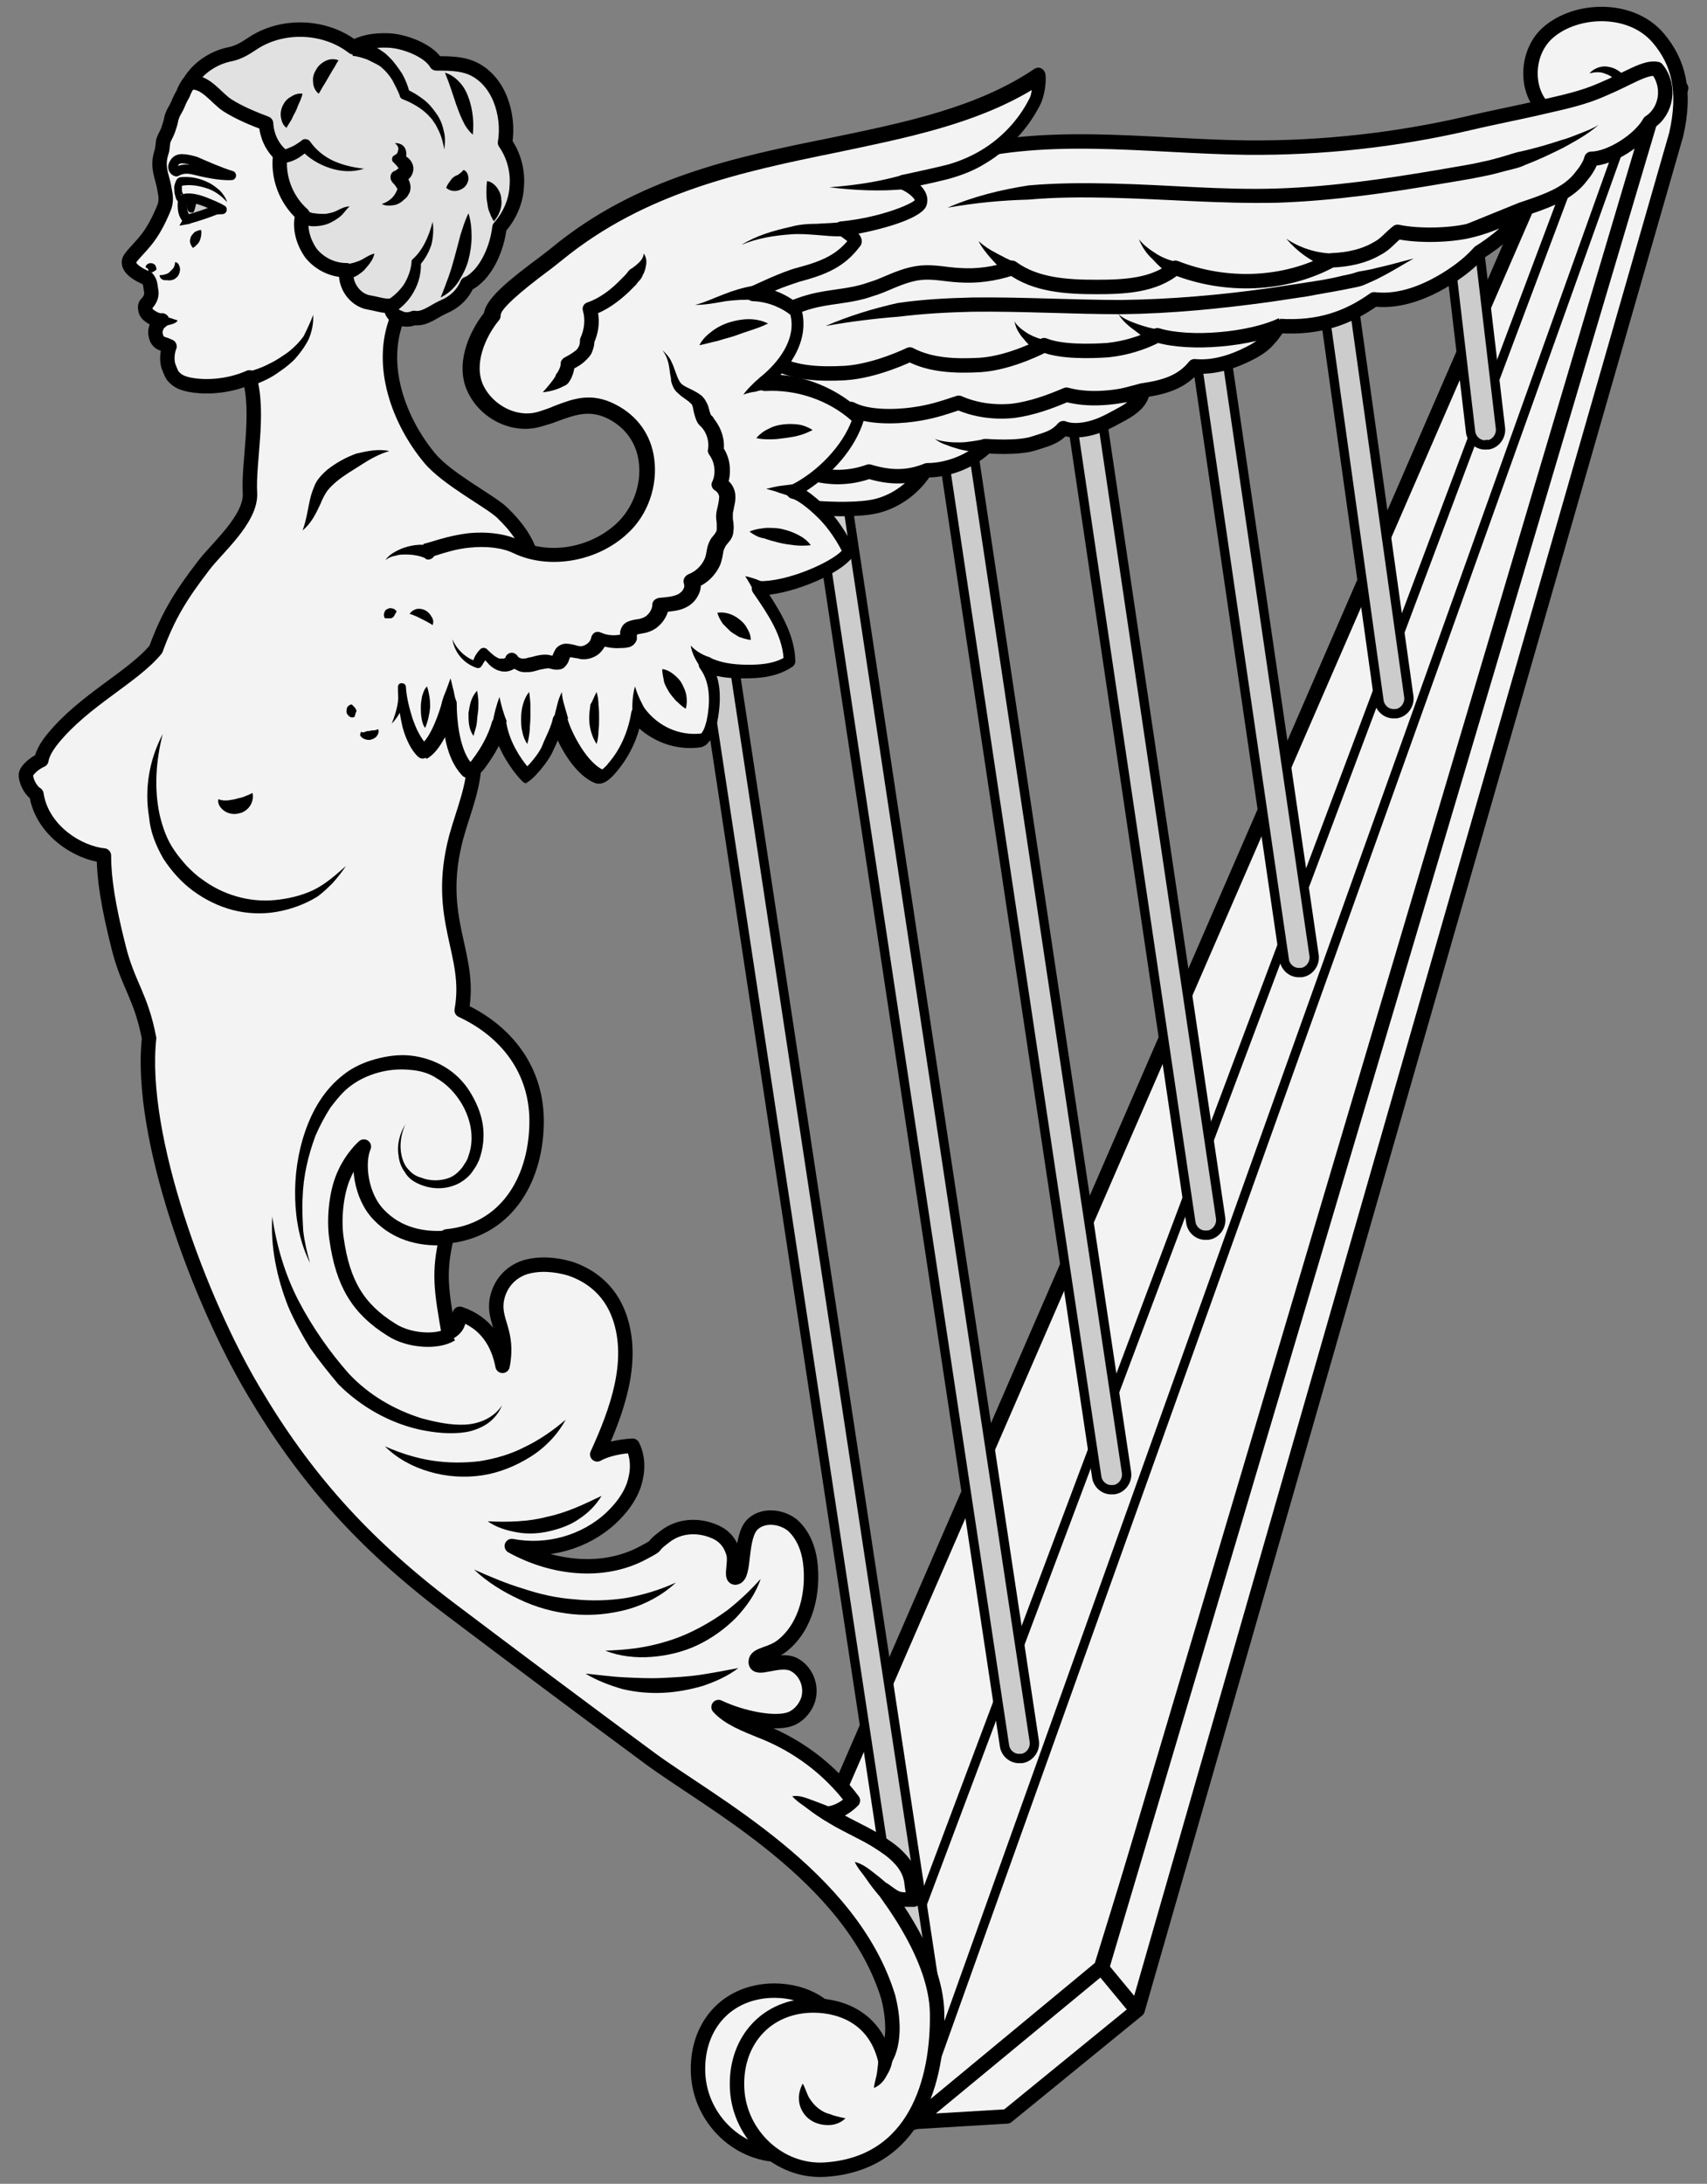 <?xml version="1.0" encoding="UTF-8" standalone="no"?>
<!DOCTYPE svg PUBLIC "-//W3C//DTD SVG 1.1//EN" "http://www.w3.org/Graphics/SVG/1.1/DTD/svg11.dtd">
<svg version="1.1" xmlns:xl="http://www.w3.org/1999/xlink" xmlns="http://www.w3.org/2000/svg" xmlns:dc="http://purl.org/dc/elements/1.1/" viewBox="45 63 274.5 351" width="274.5" height="351">
  <rect x="45" y="63" width="274.5" height="351" fill="#808080" stroke="none"/>
  <defs>
    <clipPath id="artboard_clip_path">
      <path d="M 45 63 L 319.5 63 L 319.5 360 L 281.492 414 L 45 414 Z"/>
    </clipPath>
  </defs>
  <g id="Harp_(5)" stroke-dasharray="none" stroke="none" fill="none" stroke-opacity="1" fill-opacity="1">
    <title>Harp (5)</title>
    <g id="Harp_(5)_Art" clip-path="url(#artboard_clip_path)">
      <title>Art</title>
      <g id="Group_53">
        <g id="Graphic_149">
          <path d="M 222.069 379.181 L 191.908 404.166 L 186.333 375.896 L 174.886 362.458 L 295.232 85.532 L 315.34 77.171 Z" fill="#f3f3f3"/>
          <path d="M 222.069 379.181 L 191.908 404.166 L 186.333 375.896 L 174.886 362.458 L 295.232 85.532 L 315.34 77.171 Z" stroke="black" stroke-linecap="butt" stroke-linejoin="round" stroke-width="2.32"/>
        </g>
        <g id="Graphic_148">
          <path d="M 296.626 88.319 C 299.911 84.935 301.404 82.347 303.096 79.659 C 301.603 82.546 296.925 83.143 294.038 81.053 C 290.454 78.564 290.056 72.293 293.441 68.709 C 297.721 64.33 307.078 63.732 311.657 69.108 C 314.942 72.99 316.136 77.668 314.544 84.636 L 227.942 386.049 L 206.939 403.171 L 192.007 404.066 L 222.268 379.081 L 310.263 82.844" fill="#f3f3f3"/>
          <path d="M 296.626 88.319 C 299.911 84.935 301.404 82.347 303.096 79.659 C 301.603 82.546 296.925 83.143 294.038 81.053 C 290.454 78.564 290.056 72.293 293.441 68.709 C 297.721 64.33 307.078 63.732 311.657 69.108 C 314.942 72.99 316.136 77.668 314.544 84.636 L 227.942 386.049 L 206.939 403.171 L 192.007 404.066 L 222.268 379.081 L 310.263 82.844" stroke="black" stroke-linecap="butt" stroke-linejoin="round" stroke-width="2.32"/>
        </g>
        <g id="Graphic_147">
          <path d="M 300.608 74.782 C 301.205 74.085 302.3 73.587 303.295 73.687 C 304.39 73.786 305.386 74.284 306.182 75.18 C 306.978 76.076 307.277 77.171 307.377 78.266 C 307.476 79.36 307.277 80.455 306.879 81.351 L 304.689 80.455 C 304.988 79.759 305.187 78.962 305.286 78.266 C 305.386 77.469 305.187 76.772 304.888 76.175 C 304.589 75.578 303.893 75.08 303.196 74.881 C 302.399 74.483 301.504 74.582 300.608 74.782 Z" fill="black"/>
        </g>
        <g id="Line_146">
          <line x1="227.842" y1="386.149" x2="222.069" y2="379.181" stroke="black" stroke-linecap="butt" stroke-linejoin="round" stroke-width="2.32"/>
        </g>
        <g id="Line_145">
          <line x1="194.994" y1="395.307" x2="306.879" y2="82.546" stroke="black" stroke-linecap="butt" stroke-linejoin="round" stroke-width="1.5"/>
        </g>
        <g id="Line_144">
          <line x1="188.324" y1="382.267" x2="299.911" y2="85.233" stroke="black" stroke-linecap="butt" stroke-linejoin="round" stroke-width="1.5"/>
        </g>
        <g id="Group_136">
          <g id="Graphic_143">
            <path d="M 193.899 390.927 C 192.704 391.026 191.609 390.131 191.41 388.936 L 156.172 156.904 C 155.973 155.61 156.869 154.316 158.163 154.117 C 159.457 153.917 160.751 154.813 160.95 156.107 L 196.188 388.14 C 196.387 389.434 195.491 390.728 194.197 390.927 C 194.098 390.927 193.998 390.927 193.899 390.927 Z" fill="#ccc"/>
            <path d="M 193.899 390.927 C 192.704 391.026 191.609 390.131 191.41 388.936 L 156.172 156.904 C 155.973 155.61 156.869 154.316 158.163 154.117 C 159.457 153.917 160.751 154.813 160.95 156.107 L 196.188 388.14 C 196.387 389.434 195.491 390.728 194.197 390.927 C 194.098 390.927 193.998 390.927 193.899 390.927 Z" stroke="black" stroke-linecap="butt" stroke-linejoin="round" stroke-width="1.5"/>
          </g>
          <g id="Graphic_142">
            <path d="M 209.029 345.635 C 207.835 345.735 206.74 344.839 206.54 343.644 L 176.678 145.954 C 176.479 144.66 177.375 143.366 178.669 143.167 C 179.963 142.968 181.257 143.864 181.456 145.158 L 211.319 342.848 C 211.518 344.142 210.622 345.436 209.328 345.635 C 209.129 345.635 209.029 345.635 209.029 345.635 Z" fill="#ccc"/>
            <path d="M 209.029 345.635 C 207.835 345.735 206.74 344.839 206.54 343.644 L 176.678 145.954 C 176.479 144.66 177.375 143.366 178.669 143.167 C 179.963 142.968 181.257 143.864 181.456 145.158 L 211.319 342.848 C 211.518 344.142 210.622 345.436 209.328 345.635 C 209.129 345.635 209.029 345.635 209.029 345.635 Z" stroke="black" stroke-linecap="butt" stroke-linejoin="round" stroke-width="1.5"/>
          </g>
          <g id="Graphic_141">
            <path d="M 223.861 302.434 C 222.666 302.534 221.571 301.638 221.372 300.443 L 194.595 121.964 C 194.396 120.67 195.292 119.376 196.586 119.177 C 197.88 118.978 199.174 119.874 199.373 121.168 L 226.15 299.647 C 226.349 300.941 225.453 302.235 224.159 302.434 C 223.96 302.434 223.861 302.434 223.861 302.434 Z" fill="#ccc"/>
            <path d="M 223.861 302.434 C 222.666 302.534 221.571 301.638 221.372 300.443 L 194.595 121.964 C 194.396 120.67 195.292 119.376 196.586 119.177 C 197.88 118.978 199.174 119.874 199.373 121.168 L 226.15 299.647 C 226.349 300.941 225.453 302.235 224.159 302.434 C 223.96 302.434 223.861 302.434 223.861 302.434 Z" stroke="black" stroke-linecap="butt" stroke-linejoin="round" stroke-width="1.5"/>
          </g>
          <g id="Graphic_140">
            <path d="M 238.991 261.522 C 237.797 261.622 236.702 260.726 236.503 259.531 L 216.395 123.955 C 216.196 122.661 217.092 121.367 218.386 121.168 C 219.68 120.969 220.974 121.865 221.173 123.159 L 241.281 258.735 C 241.48 260.029 240.584 261.323 239.29 261.522 C 239.091 261.522 238.991 261.522 238.991 261.522 Z" fill="#ccc"/>
            <path d="M 238.991 261.522 C 237.797 261.622 236.702 260.726 236.503 259.531 L 216.395 123.955 C 216.196 122.661 217.092 121.367 218.386 121.168 C 219.68 120.969 220.974 121.865 221.173 123.159 L 241.281 258.735 C 241.48 260.029 240.584 261.323 239.29 261.522 C 239.091 261.522 238.991 261.522 238.991 261.522 Z" stroke="black" stroke-linecap="butt" stroke-linejoin="round" stroke-width="1.5"/>
          </g>
          <g id="Graphic_139">
            <path d="M 254.022 219.316 C 252.827 219.416 251.733 218.52 251.533 217.326 L 235.209 105.64 C 235.009 104.346 235.905 103.051 237.199 102.852 C 238.493 102.653 239.787 103.549 239.987 104.843 L 256.311 216.529 C 256.511 217.823 255.615 219.117 254.321 219.316 C 254.122 219.316 254.022 219.316 254.022 219.316 Z" fill="#ccc"/>
            <path d="M 254.022 219.316 C 252.827 219.416 251.733 218.52 251.533 217.326 L 235.209 105.64 C 235.009 104.346 235.905 103.051 237.199 102.852 C 238.493 102.653 239.787 103.549 239.987 104.843 L 256.311 216.529 C 256.511 217.823 255.615 219.117 254.321 219.316 C 254.122 219.316 254.022 219.316 254.022 219.316 Z" stroke="black" stroke-linecap="butt" stroke-linejoin="round" stroke-width="1.5"/>
          </g>
          <g id="Graphic_138">
            <path d="M 269.252 177.708 C 268.057 177.808 266.962 176.912 266.763 175.717 L 257.307 108.228 C 257.108 106.934 258.004 105.64 259.298 105.44 C 260.592 105.241 261.886 106.137 262.085 107.431 L 271.541 174.921 C 271.74 176.215 270.845 177.509 269.551 177.708 C 269.451 177.708 269.351 177.708 269.252 177.708 Z" fill="#ccc"/>
            <path d="M 269.252 177.708 C 268.057 177.808 266.962 176.912 266.763 175.717 L 257.307 108.228 C 257.108 106.934 258.004 105.64 259.298 105.44 C 260.592 105.241 261.886 106.137 262.085 107.431 L 271.541 174.921 C 271.74 176.215 270.845 177.509 269.551 177.708 C 269.451 177.708 269.351 177.708 269.252 177.708 Z" stroke="black" stroke-linecap="butt" stroke-linejoin="round" stroke-width="1.5"/>
          </g>
          <g id="Graphic_137">
            <path d="M 283.984 134.507 C 282.79 134.606 281.695 133.71 281.496 132.516 L 278.012 102.952 C 277.813 101.658 278.708 100.364 280.002 100.165 C 281.296 99.966 282.591 100.862 282.79 102.156 L 286.274 131.72 C 286.473 133.014 285.577 134.308 284.283 134.507 C 284.183 134.407 284.084 134.407 283.984 134.507 Z" fill="#ccc"/>
            <path d="M 283.984 134.507 C 282.79 134.606 281.695 133.71 281.496 132.516 L 278.012 102.952 C 277.813 101.658 278.708 100.364 280.002 100.165 C 281.296 99.966 282.591 100.862 282.79 102.156 L 286.274 131.72 C 286.473 133.014 285.577 134.308 284.283 134.507 C 284.183 134.407 284.084 134.407 283.984 134.507 Z" stroke="black" stroke-linecap="butt" stroke-linejoin="round" stroke-width="1.5"/>
          </g>
        </g>
        <g id="Graphic_135">
          <path d="M 171.303 409.342 C 163.936 409.74 157.665 403.668 157.267 396.402 C 156.869 389.036 161.448 383.362 168.814 382.964 C 172.995 382.764 179.266 384.357 181.058 391.624" fill="#f3f3f3"/>
          <path d="M 171.303 409.342 C 163.936 409.74 157.665 403.668 157.267 396.402 C 156.869 389.036 161.448 383.362 168.814 382.964 C 172.995 382.764 179.266 384.357 181.058 391.624" stroke="black" stroke-linecap="butt" stroke-linejoin="round" stroke-width="2.32"/>
        </g>
        <g id="Graphic_134">
          <path d="M 187.329 394.013 C 185.537 386.746 179.365 385.153 175.085 385.353 C 167.719 385.751 163.14 391.524 163.538 398.791 C 163.936 406.157 170.307 412.129 177.574 411.731 C 192.206 410.835 195.889 397.397 195.69 386.447 C 195.491 377.588 188.125 368.231 187.13 366.738 C 189.32 368.331 189.22 368.331 191.908 368.331 C 191.908 367.535 191.709 366.639 191.609 365.842 C 191.51 364.25 190.713 362.757 189.618 361.662 C 188.523 360.467 187.229 359.671 185.836 358.775 C 183.546 357.381 180.261 355.988 178.071 354.495 C 179.565 354.395 181.058 353.499 182.153 352.404 C 178.37 347.327 173.194 343.445 167.221 341.156 C 165.031 340.26 162.145 339.165 160.552 337.373 C 164.036 339.066 170.108 340.459 172.597 339.066 C 173.692 338.468 174.588 337.373 174.986 336.079 C 175.583 333.889 174.588 331.5 172.597 330.505 C 170.208 329.41 166.525 331.699 166.525 330.107 C 166.525 328.813 169.013 329.012 170.904 327.419 C 174.687 324.333 175.882 318.858 175.284 314.08 C 174.986 311.791 174.09 309.601 172.398 308.108 C 170.606 306.714 167.819 306.416 166.126 307.909 C 163.837 309.9 164.932 316.469 163.24 316.569 C 162.443 316.569 163.339 314.08 162.941 312.687 C 162.344 310.596 161.05 309.601 159.756 309.103 C 157.367 308.108 154.281 308.108 151.892 309.999 C 149.105 312.09 151.593 310.895 148.408 312.587 C 141.938 316.071 133.775 315.076 127.305 311.492 C 132.979 312.587 139.051 310.895 143.232 307.013 C 144.824 305.52 146.218 303.728 146.915 301.737 C 147.612 299.647 147.711 297.357 146.716 295.367 C 144.924 295.466 142.635 295.864 141.042 296.76 C 144.227 289.792 147.114 281.829 144.625 274.662 C 143.033 270.083 139.648 267.893 136.662 266.898 C 134.273 266.201 131.685 266.002 129.395 266.699 C 127.006 267.495 125.414 269.386 124.916 271.775 C 124.219 275.359 126.907 276.951 125.812 282.526 C 125.115 278.843 123.124 275.558 118.944 274.164 C 118.744 275.657 118.645 276.354 117.152 277.25 C 115.957 270.382 115.46 267.495 116.853 261.721 C 126.111 260.826 131.088 253.061 131.287 243.704 C 131.486 234.945 126.31 228.673 119.242 225.389 C 120.934 216.231 114.862 210.855 118.346 197.616 C 119.541 193.237 121.532 188.857 121.233 184.377 L 132.282 161.881 C 134.97 157.999 133.875 162.279 132.083 157.899 C 130.291 153.519 131.187 150.633 125.712 145.357 C 123.821 143.565 116.853 139.982 114.066 136.597 C 109.188 130.724 105.804 121.765 108.89 114.101 L 117.152 87.224 L 89.38 71.795 L 75.245 76.474 C 74.946 76.971 74.647 77.469 74.448 78.066 C 74.15 78.564 73.851 79.161 73.652 79.659 C 73.254 80.654 72.856 80.953 72.557 82.048 C 72.457 82.645 72.258 83.243 72.059 83.84 C 71.86 84.437 71.462 85.034 71.263 85.632 C 71.163 86.129 71.163 86.627 71.064 87.125 C 70.865 87.822 70.666 88.419 70.666 89.116 C 70.566 90.609 71.263 92.002 71.462 93.495 C 71.661 94.491 71.761 95.188 71.462 96.183 C 71.163 96.979 70.267 99.07 69.173 100.662 C 67.978 102.454 66.087 104.047 65.788 104.843 C 65.39 106.038 67.182 107.133 68.675 107.73 C 69.173 108.327 69.173 108.825 69.272 109.522 C 69.471 110.318 69.272 111.015 68.675 111.712 C 68.376 111.911 68.277 112.309 68.376 112.607 C 68.376 113.006 68.575 113.404 68.973 113.702 C 69.372 114.001 69.869 114.3 70.267 114.399 C 70.765 114.598 71.064 114.499 71.064 114.499 C 70.865 114.598 70.765 114.797 70.566 114.897 C 70.068 115.494 69.869 116.291 70.068 116.987 C 70.168 117.485 70.467 117.983 70.964 118.182 C 71.362 118.381 71.761 118.381 72.159 118.68 L 72.258 118.68 C 71.96 119.376 71.761 120.67 72.059 121.765 C 72.258 122.263 72.457 122.86 72.756 123.358 C 73.552 124.353 74.647 124.851 77.136 125.05 C 81.715 125.349 85.099 123.657 85.099 123.657 C 86.791 129.43 84.9 137.294 85.199 142.271 C 85.398 146.452 79.824 151.13 77.733 153.917 C 74.15 158.596 72.059 161.881 70.068 167.356 C 66.385 171.835 58.522 175.518 53.445 181.789 C 52.649 182.785 51.852 183.979 51.653 185.174 C 50.658 185.572 49.065 186.866 49.165 187.662 C 49.264 188.956 50.16 190.25 50.857 190.648 C 51.753 196.521 57.626 200.105 61.707 200.503 C 61.707 204.186 62.404 208.666 64.096 215.335 C 65.589 221.307 67.679 223.099 68.973 229.868 C 67.281 245.695 77.136 272.074 85.796 286.607 C 93.859 300.244 103.216 310.895 117.152 321.447 C 126.907 328.813 139.549 338.269 149.403 345.536 C 159.059 352.703 181.854 364.449 187.827 383.959 C 188.623 387.045 189.021 391.226 187.329 394.013 Z" fill="#f3f3f3"/>
          <path d="M 187.329 394.013 C 185.537 386.746 179.365 385.153 175.085 385.353 C 167.719 385.751 163.14 391.524 163.538 398.791 C 163.936 406.157 170.307 412.129 177.574 411.731 C 192.206 410.835 195.889 397.397 195.69 386.447 C 195.491 377.588 188.125 368.231 187.13 366.738 C 189.32 368.331 189.22 368.331 191.908 368.331 C 191.908 367.535 191.709 366.639 191.609 365.842 C 191.51 364.25 190.713 362.757 189.618 361.662 C 188.523 360.467 187.229 359.671 185.836 358.775 C 183.546 357.381 180.261 355.988 178.071 354.495 C 179.565 354.395 181.058 353.499 182.153 352.404 C 178.37 347.327 173.194 343.445 167.221 341.156 C 165.031 340.26 162.145 339.165 160.552 337.373 C 164.036 339.066 170.108 340.459 172.597 339.066 C 173.692 338.468 174.588 337.373 174.986 336.079 C 175.583 333.889 174.588 331.5 172.597 330.505 C 170.208 329.41 166.525 331.699 166.525 330.107 C 166.525 328.813 169.013 329.012 170.904 327.419 C 174.687 324.333 175.882 318.858 175.284 314.08 C 174.986 311.791 174.09 309.601 172.398 308.108 C 170.606 306.714 167.819 306.416 166.126 307.909 C 163.837 309.9 164.932 316.469 163.24 316.569 C 162.443 316.569 163.339 314.08 162.941 312.687 C 162.344 310.596 161.05 309.601 159.756 309.103 C 157.367 308.108 154.281 308.108 151.892 309.999 C 149.105 312.09 151.593 310.895 148.408 312.587 C 141.938 316.071 133.775 315.076 127.305 311.492 C 132.979 312.587 139.051 310.895 143.232 307.013 C 144.824 305.52 146.218 303.728 146.915 301.737 C 147.612 299.647 147.711 297.357 146.716 295.367 C 144.924 295.466 142.635 295.864 141.042 296.76 C 144.227 289.792 147.114 281.829 144.625 274.662 C 143.033 270.083 139.648 267.893 136.662 266.898 C 134.273 266.201 131.685 266.002 129.395 266.699 C 127.006 267.495 125.414 269.386 124.916 271.775 C 124.219 275.359 126.907 276.951 125.812 282.526 C 125.115 278.843 123.124 275.558 118.944 274.164 C 118.744 275.657 118.645 276.354 117.152 277.25 C 115.957 270.382 115.46 267.495 116.853 261.721 C 126.111 260.826 131.088 253.061 131.287 243.704 C 131.486 234.945 126.31 228.673 119.242 225.389 C 120.934 216.231 114.862 210.855 118.346 197.616 C 119.541 193.237 121.532 188.857 121.233 184.377 L 132.282 161.881 C 134.97 157.999 133.875 162.279 132.083 157.899 C 130.291 153.519 131.187 150.633 125.712 145.357 C 123.821 143.565 116.853 139.982 114.066 136.597 C 109.188 130.724 105.804 121.765 108.89 114.101 L 117.152 87.224 L 89.38 71.795 L 75.245 76.474 C 74.946 76.971 74.647 77.469 74.448 78.066 C 74.15 78.564 73.851 79.161 73.652 79.659 C 73.254 80.654 72.856 80.953 72.557 82.048 C 72.457 82.645 72.258 83.243 72.059 83.84 C 71.86 84.437 71.462 85.034 71.263 85.632 C 71.163 86.129 71.163 86.627 71.064 87.125 C 70.865 87.822 70.666 88.419 70.666 89.116 C 70.566 90.609 71.263 92.002 71.462 93.495 C 71.661 94.491 71.761 95.188 71.462 96.183 C 71.163 96.979 70.267 99.07 69.173 100.662 C 67.978 102.454 66.087 104.047 65.788 104.843 C 65.39 106.038 67.182 107.133 68.675 107.73 C 69.173 108.327 69.173 108.825 69.272 109.522 C 69.471 110.318 69.272 111.015 68.675 111.712 C 68.376 111.911 68.277 112.309 68.376 112.607 C 68.376 113.006 68.575 113.404 68.973 113.702 C 69.372 114.001 69.869 114.3 70.267 114.399 C 70.765 114.598 71.064 114.499 71.064 114.499 C 70.865 114.598 70.765 114.797 70.566 114.897 C 70.068 115.494 69.869 116.291 70.068 116.987 C 70.168 117.485 70.467 117.983 70.964 118.182 C 71.362 118.381 71.761 118.381 72.159 118.68 L 72.258 118.68 C 71.96 119.376 71.761 120.67 72.059 121.765 C 72.258 122.263 72.457 122.86 72.756 123.358 C 73.552 124.353 74.647 124.851 77.136 125.05 C 81.715 125.349 85.099 123.657 85.099 123.657 C 86.791 129.43 84.9 137.294 85.199 142.271 C 85.398 146.452 79.824 151.13 77.733 153.917 C 74.15 158.596 72.059 161.881 70.068 167.356 C 66.385 171.835 58.522 175.518 53.445 181.789 C 52.649 182.785 51.852 183.979 51.653 185.174 C 50.658 185.572 49.065 186.866 49.165 187.662 C 49.264 188.956 50.16 190.25 50.857 190.648 C 51.753 196.521 57.626 200.105 61.707 200.503 C 61.707 204.186 62.404 208.666 64.096 215.335 C 65.589 221.307 67.679 223.099 68.973 229.868 C 67.281 245.695 77.136 272.074 85.796 286.607 C 93.859 300.244 103.216 310.895 117.152 321.447 C 126.907 328.813 139.549 338.269 149.403 345.536 C 159.059 352.703 181.854 364.449 187.827 383.959 C 188.623 387.045 189.021 391.226 187.329 394.013 Z" stroke="black" stroke-linecap="butt" stroke-linejoin="round" stroke-width="2.32"/>
        </g>
        <g id="Graphic_133">
          <path d="M 111.577 114.101 C 113.27 114.399 114.763 113.006 116.355 112.309 C 118.048 111.612 119.441 110.318 120.138 108.626 C 120.934 108.327 121.532 107.73 122.129 107.133 C 123.921 105.142 125.016 102.156 125.314 99.567 C 126.907 97.776 128.002 95.387 128.101 92.898 C 128.3 90.41 127.604 87.921 126.21 85.93 C 126.608 83.641 126.31 81.053 125.414 78.863 C 124.518 76.673 122.925 74.782 120.735 73.886 C 119.043 73.189 116.953 73.189 115.161 73.189 C 113.966 71.098 109.985 69.605 107.496 69.506 C 105.008 69.406 103.415 69.804 101.822 70.601 C 97.343 67.117 90.674 66.818 85.896 69.804 C 84.701 70.601 83.507 71.397 82.113 71.696 C 79.425 72.193 76.837 73.886 75.444 76.275 C 78.032 75.876 79.724 78.763 81.615 79.958 C 83.507 81.152 85.696 82.048 87.787 82.844 C 87.886 84.736 88.683 86.527 90.076 87.822 C 89.579 91.405 90.972 95.088 93.66 97.477 C 93.063 99.567 93.759 101.956 95.053 103.748 C 96.447 105.44 98.537 106.436 100.727 106.436 C 100.329 108.725 102.021 111.214 104.311 111.612 C 105.605 111.811 106.799 112.309 107.994 112.11 C 107.695 112.906 108.293 113.802 109.089 114.001 C 109.985 114.499 110.881 114.399 111.577 114.101 Z" fill="#e1e1e1"/>
          <path d="M 111.577 114.101 C 113.27 114.399 114.763 113.006 116.355 112.309 C 118.048 111.612 119.441 110.318 120.138 108.626 C 120.934 108.327 121.532 107.73 122.129 107.133 C 123.921 105.142 125.016 102.156 125.314 99.567 C 126.907 97.776 128.002 95.387 128.101 92.898 C 128.3 90.41 127.604 87.921 126.21 85.93 C 126.608 83.641 126.31 81.053 125.414 78.863 C 124.518 76.673 122.925 74.782 120.735 73.886 C 119.043 73.189 116.953 73.189 115.161 73.189 C 113.966 71.098 109.985 69.605 107.496 69.506 C 105.008 69.406 103.415 69.804 101.822 70.601 C 97.343 67.117 90.674 66.818 85.896 69.804 C 84.701 70.601 83.507 71.397 82.113 71.696 C 79.425 72.193 76.837 73.886 75.444 76.275 C 78.032 75.876 79.724 78.763 81.615 79.958 C 83.507 81.152 85.696 82.048 87.787 82.844 C 87.886 84.736 88.683 86.527 90.076 87.822 C 89.579 91.405 90.972 95.088 93.66 97.477 C 93.063 99.567 93.759 101.956 95.053 103.748 C 96.447 105.44 98.537 106.436 100.727 106.436 C 100.329 108.725 102.021 111.214 104.311 111.612 C 105.605 111.811 106.799 112.309 107.994 112.11 C 107.695 112.906 108.293 113.802 109.089 114.001 C 109.985 114.499 110.881 114.399 111.577 114.101 Z" stroke="black" stroke-linecap="butt" stroke-linejoin="round" stroke-width="2.32"/>
        </g>
        <g id="Graphic_132">
          <path d="M 117.152 261.92 C 113.071 262.319 108.989 261.423 106.003 258.337 C 102.917 255.251 102.42 249.776 103.515 247.288 C 103.515 247.288 101.524 248.98 100.23 252.066 C 99.035 254.853 98.637 259.133 99.135 262.219 C 100.13 269.187 102.519 273.368 107.994 276.752 C 110.781 278.544 115.36 278.843 117.55 277.449" stroke="black" stroke-linecap="butt" stroke-linejoin="round" stroke-width="2.32"/>
        </g>
        <g id="Graphic_131">
          <path d="M 110.184 243.704 C 109.487 245.297 109.188 247.089 109.587 248.781 C 109.786 249.577 110.084 250.374 110.682 250.971 C 111.179 251.568 111.876 252.066 112.672 252.265 C 114.165 252.862 115.858 252.862 117.351 252.265 C 118.048 251.966 118.645 251.469 119.143 250.871 C 119.441 250.573 119.541 250.274 119.839 249.876 C 120.038 249.577 120.238 249.179 120.337 248.781 C 121.432 245.795 120.636 242.311 118.744 239.623 C 117.849 238.329 116.654 237.135 115.26 236.338 C 113.966 235.442 112.374 235.044 110.781 234.945 C 107.596 234.646 104.112 235.542 101.524 237.433 C 100.23 238.329 99.135 239.723 98.139 241.017 C 97.243 242.41 96.447 243.903 95.75 245.496 C 94.556 248.681 93.759 252.066 93.66 255.55 C 93.56 257.242 93.66 259.034 93.759 260.826 C 93.958 262.518 94.357 264.31 94.854 266.002 C 93.262 262.816 92.565 259.233 92.465 255.649 C 92.366 252.066 92.864 248.383 94.058 244.899 C 95.253 241.415 97.144 238.13 100.23 235.741 C 101.723 234.546 103.515 233.75 105.306 233.252 C 107.098 232.755 109.089 232.456 110.98 232.655 C 112.871 232.854 114.763 233.451 116.455 234.447 C 118.147 235.442 119.541 236.836 120.536 238.429 C 121.532 240.021 122.328 241.813 122.627 243.704 C 122.925 245.596 122.726 247.586 122.029 249.478 C 121.83 249.876 121.631 250.374 121.333 250.772 C 121.034 251.17 120.835 251.568 120.437 251.966 C 119.74 252.663 118.844 253.26 117.948 253.559 C 116.057 254.256 113.966 254.057 112.274 253.26 C 111.378 252.862 110.582 252.265 110.084 251.369 C 109.487 250.573 109.188 249.677 109.089 248.681 C 108.79 246.989 109.288 245.197 110.184 243.704 Z" fill="black"/>
        </g>
        <g id="Graphic_130">
          <path d="M 185.537 398.592 C 185.637 397.596 185.935 396.899 186.035 396.103 C 186.134 395.307 186.234 394.61 186.234 393.913 L 188.523 394.013 C 188.424 395.008 188.026 395.904 187.528 396.7 C 187.329 397.099 187.03 397.497 186.732 397.795 C 186.433 398.094 186.035 398.393 185.537 398.592 Z" fill="black"/>
        </g>
        <g id="Graphic_129">
          <path d="M 139.151 331.998 C 141.241 332.197 143.331 332.496 145.422 332.595 C 147.512 332.695 149.503 332.794 151.494 332.695 C 153.485 332.595 155.575 332.496 157.566 332.197 C 159.557 331.899 161.647 331.5 163.737 331.102 C 162.045 332.396 160.054 333.292 157.964 333.989 C 155.874 334.586 153.783 334.984 151.593 335.084 C 149.403 335.183 147.213 334.984 145.123 334.487 C 143.033 333.889 140.942 333.093 139.151 331.998 Z" fill="black"/>
        </g>
        <g id="Graphic_128">
          <path d="M 121.233 315.275 C 123.921 316.469 126.509 317.564 129.196 318.361 C 131.884 319.257 134.572 319.854 137.359 320.053 C 140.146 320.352 142.933 320.252 145.621 319.854 C 148.408 319.356 151.096 318.56 153.684 317.365 C 151.593 319.356 148.806 320.849 146.019 321.646 C 143.132 322.442 140.046 322.741 137.06 322.442 C 134.074 322.143 131.187 321.347 128.5 320.053 C 125.911 318.858 123.323 317.266 121.233 315.275 Z" fill="black"/>
        </g>
        <g id="Graphic_127">
          <path d="M 142.336 328.315 C 144.824 328.215 147.213 328.016 149.503 327.519 C 151.792 327.021 153.982 326.324 156.073 325.329 C 158.163 324.333 160.154 323.139 162.045 321.745 C 163.936 320.252 165.629 318.659 167.321 316.768 C 166.525 319.157 165.031 321.248 163.339 323.039 C 161.548 324.831 159.457 326.324 157.168 327.419 C 154.878 328.514 152.29 329.111 149.802 329.31 C 147.213 329.51 144.625 329.211 142.336 328.315 Z" fill="black"/>
        </g>
        <g id="Graphic_126">
          <path d="M 106.899 295.466 C 109.387 296.561 111.876 297.357 114.464 297.756 C 117.052 298.154 119.64 298.154 122.129 297.855 C 124.617 297.457 127.106 296.76 129.395 295.566 C 131.685 294.471 133.875 292.978 135.965 291.186 C 134.671 293.575 132.68 295.665 130.291 297.158 C 127.902 298.651 125.215 299.746 122.427 300.145 C 119.64 300.543 116.754 300.344 114.066 299.547 C 111.279 298.751 108.79 297.357 106.899 295.466 Z" fill="black"/>
        </g>
        <g id="Graphic_125">
          <path d="M 123.423 307.511 C 125.115 307.61 126.708 307.61 128.3 307.511 C 129.893 307.411 131.386 307.212 132.879 306.814 C 134.373 306.515 135.866 306.018 137.359 305.42 C 138.852 304.823 140.245 304.126 141.739 303.43 C 140.843 304.923 139.648 306.117 138.155 307.113 C 136.762 308.108 135.069 308.705 133.377 309.103 C 131.685 309.502 129.893 309.601 128.201 309.302 C 126.509 309.004 124.817 308.506 123.423 307.511 Z" fill="black"/>
        </g>
        <g id="Graphic_124">
          <path d="M 88.782 258.536 C 89.479 263.314 90.873 267.993 93.063 272.173 C 95.253 276.354 98.04 280.336 101.126 283.82 C 104.311 287.204 108.392 289.593 112.871 290.987 C 115.161 291.584 117.45 292.082 119.74 291.982 C 122.029 291.883 124.418 290.887 125.712 288.896 C 125.314 289.991 124.418 291.086 123.423 291.783 C 122.427 292.48 121.133 292.978 119.939 293.177 C 117.45 293.575 114.862 293.276 112.473 292.779 C 107.596 291.684 103.017 289.095 99.433 285.512 C 97.841 283.621 96.248 281.63 94.854 279.639 C 93.56 277.549 92.366 275.359 91.37 273.069 C 89.479 268.291 88.484 263.314 88.782 258.536 Z" fill="black"/>
        </g>
        <g id="Graphic_123">
          <path d="M 174.09 397.895 C 174.588 398.791 174.787 399.687 175.185 400.284 C 175.583 400.881 175.981 401.379 176.479 401.777 C 176.976 402.175 177.574 402.573 178.37 402.772 C 179.067 403.071 179.963 403.27 180.958 403.469 C 180.261 404.166 179.266 404.564 178.171 404.564 C 177.076 404.564 175.981 404.266 175.085 403.569 C 174.189 402.872 173.592 401.777 173.493 400.682 C 173.393 399.786 173.592 398.791 174.09 397.895 Z" fill="black"/>
        </g>
        <g id="Graphic_122">
          <path d="M 186.333 367.634 C 185.637 366.838 184.94 365.942 184.343 365.046 C 183.745 364.15 182.949 363.354 182.451 362.259 C 183.646 362.557 184.542 363.254 185.438 363.951 C 186.333 364.648 187.229 365.345 188.026 366.141 Z" fill="black"/>
        </g>
        <g id="Graphic_121">
          <path d="M 177.773 355.689 C 176.777 355.092 175.882 354.495 174.986 353.798 C 174.09 353.101 173.194 352.603 172.398 351.707 C 173.592 351.508 174.687 352.006 175.782 352.404 C 176.877 352.802 177.872 353.2 178.868 353.599 Z" fill="black"/>
        </g>
        <g id="Graphic_120">
          <path d="M 250.737 115.395 C 250.14 115.992 249.742 116.788 249.144 117.385 C 248.249 118.48 247.154 119.177 245.959 119.775 C 243.271 121.168 240.086 122.164 237.1 121.865 C 235.109 124.353 232.322 125.249 228.738 125.747 L 200.07 133.312 L 193.998 138.289 C 192.206 141.276 189.22 143.565 185.836 144.361 C 183.248 144.959 178.967 144.859 176.28 144.66 L 167.122 142.968 L 162.543 127.837 L 151.096 104.843 L 162.344 93.894 L 196.984 88.518 C 212.513 83.74 229.236 86.527 245.561 86.727 C 257.506 86.826 269.351 85.532 280.998 82.844 C 285.179 81.849 289.459 81.053 293.64 80.057 C 296.726 79.36 299.811 78.664 302.698 77.37 C 306.779 75.677 309.566 73.687 311.458 74.085 C 313.648 76.772 313.05 80.854 310.263 82.645 C 308.671 85.532 303.893 88.518 300.906 88.518 C 300.707 89.414 299.911 90.609 299.314 91.305 C 298.219 92.799 296.626 93.894 294.934 94.69 C 293.242 95.486 291.45 96.084 289.658 96.681 L 265.868 106.336 Z" fill="#f3f3f3"/>
          <path d="M 250.737 115.395 C 250.14 115.992 249.742 116.788 249.144 117.385 C 248.249 118.48 247.154 119.177 245.959 119.775 C 243.271 121.168 240.086 122.164 237.1 121.865 C 235.109 124.353 232.322 125.249 228.738 125.747 L 200.07 133.312 L 193.998 138.289 C 192.206 141.276 189.22 143.565 185.836 144.361 C 183.248 144.959 178.967 144.859 176.28 144.66 L 167.122 142.968 L 162.543 127.837 L 151.096 104.843 L 162.344 93.894 L 196.984 88.518 C 212.513 83.74 229.236 86.527 245.561 86.727 C 257.506 86.826 269.351 85.532 280.998 82.844 C 285.179 81.849 289.459 81.053 293.64 80.057 C 296.726 79.36 299.811 78.664 302.698 77.37 C 306.779 75.677 309.566 73.687 311.458 74.085 C 313.648 76.772 313.05 80.854 310.263 82.645 C 308.671 85.532 303.893 88.518 300.906 88.518 C 300.707 89.414 299.911 90.609 299.314 91.305 C 298.219 92.799 296.626 93.894 294.934 94.69 C 293.242 95.486 291.45 96.084 289.658 96.681 L 265.868 106.336 Z" stroke="black" stroke-linecap="butt" stroke-linejoin="round" stroke-width="2.32"/>
        </g>
        <g id="Graphic_119">
          <path d="M 250.737 115.395 C 257.108 115.793 261.786 114.101 265.967 111.114 C 270.247 111.612 274.528 109.82 278.111 107.531 C 279.803 106.436 281.496 105.142 282.889 103.549 C 282.889 103.549 288.663 100.065 289.758 96.88 C 286.672 98.174 284.681 99.269 281.396 100.065 C 278.111 100.862 273.035 100.961 269.75 100.264 C 268.356 101.359 267.858 102.255 266.266 103.051 C 264.374 104.146 261.886 104.744 259.099 104.843 C 251.533 108.924 242.077 109.223 234.014 106.038 C 230.63 108.924 225.752 109.124 221.273 109.124 C 216.594 109.124 211.518 108.825 207.735 106.038 L 207.635 106.137 C 204.948 107.033 202.061 107.431 199.274 107.232 C 197.184 107.133 195.193 106.635 193.102 106.834 C 191.012 107.033 189.021 107.929 187.13 108.725 C 186.234 109.124 185.537 109.323 184.641 109.621 C 182.053 110.517 179.166 110.617 176.379 111.214 C 174.588 111.612 172.895 112.209 171.303 113.006 L 169.61 121.268 C 172.995 123.059 177.076 123.159 180.859 122.96 C 185.836 122.661 191.311 119.974 191.311 119.974 C 194.695 121.765 198.776 121.865 202.559 121.666 C 207.536 121.367 212.911 118.48 212.911 118.48 C 215.599 119.575 220.277 119.476 223.164 119.277 C 225.951 118.978 228.639 118.182 231.127 116.888 C 236.403 118.48 246.158 117.585 251.135 115.196" fill="#f3f3f3"/>
          <path d="M 250.737 115.395 C 257.108 115.793 261.786 114.101 265.967 111.114 C 270.247 111.612 274.528 109.82 278.111 107.531 C 279.803 106.436 281.496 105.142 282.889 103.549 C 282.889 103.549 288.663 100.065 289.758 96.88 C 286.672 98.174 284.681 99.269 281.396 100.065 C 278.111 100.862 273.035 100.961 269.75 100.264 C 268.356 101.359 267.858 102.255 266.266 103.051 C 264.374 104.146 261.886 104.744 259.099 104.843 C 251.533 108.924 242.077 109.223 234.014 106.038 C 230.63 108.924 225.752 109.124 221.273 109.124 C 216.594 109.124 211.518 108.825 207.735 106.038 L 207.635 106.137 C 204.948 107.033 202.061 107.431 199.274 107.232 C 197.184 107.133 195.193 106.635 193.102 106.834 C 191.012 107.033 189.021 107.929 187.13 108.725 C 186.234 109.124 185.537 109.323 184.641 109.621 C 182.053 110.517 179.166 110.617 176.379 111.214 C 174.588 111.612 172.895 112.209 171.303 113.006 L 169.61 121.268 C 172.995 123.059 177.076 123.159 180.859 122.96 C 185.836 122.661 191.311 119.974 191.311 119.974 C 194.695 121.765 198.776 121.865 202.559 121.666 C 207.536 121.367 212.911 118.48 212.911 118.48 C 215.599 119.575 220.277 119.476 223.164 119.277 C 225.951 118.978 228.639 118.182 231.127 116.888 C 236.403 118.48 246.158 117.585 251.135 115.196" stroke="black" stroke-linecap="butt" stroke-linejoin="round" stroke-width="2.32"/>
        </g>
        <g id="Graphic_118">
          <path d="M 228.738 125.946 C 228.539 127.539 227.046 128.634 225.653 129.43 C 224.159 130.226 222.666 131.122 221.074 131.62 C 219.481 132.118 217.59 132.416 215.997 131.819 C 214.603 133.412 213.21 133.611 211.119 134.308 C 208.531 135.104 203.654 134.706 203.654 134.706 C 201.265 137.095 197.482 138.588 194.098 138.588 C 190.912 139.882 188.026 139.782 184.741 138.787 C 181.755 139.882 178.37 139.982 175.284 138.986 L 181.854 128.733 C 184.442 130.127 188.922 130.027 191.808 129.629 C 194.695 129.231 196.487 128.634 199.174 127.738 C 201.862 128.932 204.948 129.331 207.934 129.032 C 210.92 128.634 213.708 127.638 216.495 126.444 C 220.974 127.638 225.553 126.643 228.738 125.946 Z" fill="#f3f3f3"/>
          <path d="M 228.738 125.946 C 228.539 127.539 227.046 128.634 225.653 129.43 C 224.159 130.226 222.666 131.122 221.074 131.62 C 219.481 132.118 217.59 132.416 215.997 131.819 C 214.603 133.412 213.21 133.611 211.119 134.308 C 208.531 135.104 203.654 134.706 203.654 134.706 C 201.265 137.095 197.482 138.588 194.098 138.588 C 190.912 139.882 188.026 139.782 184.741 138.787 C 181.755 139.882 178.37 139.982 175.284 138.986 L 181.854 128.733 C 184.442 130.127 188.922 130.027 191.808 129.629 C 194.695 129.231 196.487 128.634 199.174 127.738 C 201.862 128.932 204.948 129.331 207.934 129.032 C 210.92 128.634 213.708 127.638 216.495 126.444 C 220.974 127.638 225.553 126.643 228.738 125.946 Z" stroke="black" stroke-linecap="butt" stroke-linejoin="round" stroke-width="2.32"/>
        </g>
        <g id="Graphic_117">
          <path d="M 197.383 96.382 C 201.464 94.59 205.943 93.495 210.423 92.799 C 214.902 92.4 219.381 92.4 223.861 92.5 C 232.82 92.699 241.679 93.595 250.439 93.296 C 259.298 92.998 268.057 91.704 276.817 90.211 C 279.007 89.812 281.197 89.514 283.287 89.016 C 284.382 88.817 285.378 88.518 286.473 88.22 C 287.568 87.921 288.563 87.523 289.658 87.324 C 291.848 86.826 293.938 86.229 296.029 85.532 C 297.124 85.233 298.119 84.835 299.115 84.437 C 300.11 84.039 301.205 83.641 302.101 83.044 C 300.409 84.537 298.418 85.632 296.427 86.727 C 294.436 87.722 292.346 88.717 290.255 89.514 C 289.26 90.011 288.065 90.211 286.97 90.509 C 285.875 90.808 284.78 91.106 283.686 91.305 C 281.396 91.803 279.306 92.102 277.016 92.5 C 268.257 93.993 259.397 95.287 250.339 95.586 C 241.281 95.785 232.421 94.989 223.562 94.789 C 219.182 94.69 214.703 94.69 210.323 95.088 C 206.242 95.188 201.862 95.586 197.383 96.382 Z" fill="black"/>
        </g>
        <g id="Graphic_116">
          <path d="M 177.773 115.395 C 181.456 113.802 185.338 112.607 189.32 111.712 C 193.301 111.114 197.383 110.915 201.364 110.816 C 209.427 110.716 217.391 111.214 225.354 111.214 C 233.317 111.114 241.181 110.418 249.045 109.323 C 251.036 109.024 253.027 108.725 254.918 108.427 C 256.909 108.128 258.9 107.829 260.791 107.332 C 261.289 107.232 261.786 107.133 262.184 107.033 C 262.682 106.934 263.08 106.735 263.578 106.635 C 264.573 106.436 265.469 106.336 266.465 106.038 C 268.356 105.64 270.347 105.042 272.338 104.545 C 270.546 105.54 268.854 106.635 267.062 107.531 C 266.166 108.029 265.171 108.427 264.275 108.825 C 263.777 109.024 263.279 109.124 262.782 109.223 L 261.289 109.522 C 259.298 109.92 257.307 110.218 255.316 110.617 C 253.325 110.915 251.334 111.214 249.344 111.513 C 241.38 112.607 233.417 113.404 225.354 113.503 C 217.291 113.503 209.328 113.006 201.364 113.105 C 197.383 113.205 193.5 113.404 189.519 113.902 C 185.637 114.2 181.655 114.698 177.773 115.395 Z" fill="black"/>
        </g>
        <g id="Graphic_115">
          <path d="M 228.141 101.459 C 228.937 102.454 229.933 103.151 231.028 103.848 C 232.023 104.445 233.218 104.943 234.213 105.042 L 233.616 107.232 C 232.222 106.635 231.227 105.64 230.331 104.644 C 229.336 103.748 228.639 102.653 228.141 101.459 Z" fill="black"/>
        </g>
        <g id="Graphic_114">
          <path d="M 251.832 101.359 C 254.022 102.852 256.61 103.649 259.099 103.748 L 258.601 106.038 C 255.913 105.142 253.624 103.45 251.832 101.359 Z" fill="black"/>
        </g>
        <g id="Graphic_113">
          <path d="M 195.292 133.511 C 195.889 133.81 196.586 133.909 197.283 134.009 C 197.98 134.109 198.677 134.109 199.373 134.109 C 200.07 134.109 200.767 134.009 201.464 133.909 C 202.161 133.81 202.758 133.71 203.355 133.511 L 203.753 135.801 C 202.957 135.801 202.161 135.701 201.464 135.602 C 200.767 135.502 199.971 135.403 199.274 135.204 C 198.577 135.004 197.88 134.805 197.184 134.507 C 196.487 134.308 195.79 133.909 195.292 133.511 Z" fill="black"/>
        </g>
        <g id="Graphic_112">
          <path d="M 224.856 113.503 C 225.752 114.3 226.847 114.698 227.942 115.096 C 229.037 115.494 230.231 115.793 231.326 115.992 L 230.53 118.182 C 229.435 117.585 228.44 116.888 227.444 116.091 C 226.449 115.395 225.453 114.499 224.856 113.503 Z" fill="black"/>
        </g>
        <g id="Graphic_111">
          <path d="M 208.133 114.598 C 208.332 115.096 208.73 115.395 209.129 115.793 C 209.527 116.091 209.925 116.39 210.423 116.689 C 211.319 117.186 212.214 117.485 213.11 117.684 L 212.214 119.775 C 211.219 119.177 210.323 118.381 209.626 117.485 C 209.228 117.087 208.929 116.589 208.631 116.091 C 208.432 115.693 208.233 115.196 208.133 114.598 Z" fill="black"/>
        </g>
        <g id="Graphic_110">
          <path d="M 202.36 101.757 C 203.256 102.554 204.151 103.151 205.147 103.649 C 205.645 103.947 206.142 104.146 206.64 104.445 C 207.138 104.644 207.635 104.943 208.133 105.142 L 206.939 107.133 C 206.441 106.735 206.043 106.336 205.645 105.938 C 205.246 105.54 204.848 105.042 204.45 104.644 C 203.654 103.748 202.857 102.753 202.36 101.757 Z" fill="black"/>
        </g>
        <g id="Graphic_109">
          <path d="M 112.971 183.78 C 115.46 182.486 117.152 176.613 117.152 176.016 C 117.152 177.907 117.45 184.079 120.238 186.866 C 120.934 186.866 121.532 186.169 121.93 185.671 C 123.522 183.581 124.717 181.192 125.215 179.301 C 126.011 184.178 129.595 187.961 129.694 187.861 C 129.893 187.861 132.481 185.273 133.278 183.282 C 133.875 181.789 134.771 180.196 135.069 178.703 C 135.467 180.396 138.056 186.169 141.44 187.662 C 142.236 188.06 143.132 186.965 143.729 186.269 C 145.82 183.78 147.213 180.794 147.711 177.608 C 150.2 180.893 154.181 182.585 158.263 181.988 C 159.158 181.192 159.457 179.997 159.756 178.902 C 160.453 175.817 160.353 172.233 158.462 169.745 C 160.552 170.84 162.941 171.039 165.33 171.039 C 167.719 171.039 170.208 170.74 172.198 169.446 C 172.099 165.066 169.61 161.284 167.022 157.7 C 172.099 157.8 180.46 154.216 181.755 151.727 C 181.755 151.727 179.863 147.845 177.375 145.456 C 176.379 144.56 174.09 142.47 172.796 142.171 C 177.275 139.882 181.954 135.303 183.347 130.425 C 179.365 126.543 173.592 124.453 168.018 124.752 C 171.701 121.964 174.588 117.485 173.194 113.105 C 172.398 112.408 169.71 110.517 166.226 110.418 C 166.226 110.418 171.303 108.029 173.592 107.431 C 178.071 106.237 180.56 105.042 182.75 102.156 C 183.248 101.558 180.56 99.966 180.56 99.966 C 186.831 99.269 193.003 96.979 193.301 95.884 C 193.899 93.993 190.415 92.5 190.415 92.5 C 190.415 92.5 195.093 91.505 197.482 90.907 C 199.573 90.41 201.464 89.613 203.256 88.518 C 206.74 86.428 209.726 83.342 211.518 79.659 C 212.015 78.664 212.413 76.573 212.214 75.478 C 191.211 89.613 159.059 84.138 134.671 104.146 C 132.581 105.839 124.12 111.413 124.219 114.101 C 121.631 117.385 119.839 122.164 121.631 125.847 C 123.323 129.43 127.803 131.919 131.784 130.824 C 136.065 129.629 138.951 127.141 143.63 129.53 C 150.996 133.312 150.797 143.167 145.223 148.343 C 140.843 152.424 133.676 153.917 128.201 151.23 C 125.911 150.135 122.925 149.936 120.437 150.234 C 117.948 150.533 116.057 151.23 113.668 151.927" fill="#f3f3f3"/>
        </g>
        <g id="Graphic_108">
          <path d="M 129.893 188.956 C 129.595 188.956 129.395 188.857 129.196 188.757 C 128.699 188.359 126.608 186.069 125.215 182.884 C 124.617 184.079 123.821 185.273 123.025 186.368 C 122.427 187.164 121.631 188.06 120.337 188.06 C 120.038 188.06 119.74 187.961 119.441 187.762 C 117.849 186.169 116.953 183.78 116.555 181.491 C 115.758 182.984 114.763 184.377 113.568 184.975 L 112.473 182.785 C 114.265 181.889 115.858 176.812 116.057 175.916 C 116.156 175.319 116.654 174.821 117.351 174.921 C 117.948 174.921 118.446 175.518 118.446 176.115 C 118.446 178.604 118.844 183.083 120.636 185.472 C 120.735 185.373 120.934 185.174 121.034 184.975 C 122.427 183.183 123.622 180.893 124.12 179.002 C 124.319 178.504 124.817 178.106 125.314 178.106 C 125.911 178.106 126.31 178.604 126.409 179.102 C 126.907 182.287 128.798 184.975 129.794 186.169 C 130.59 185.373 131.784 183.88 132.183 182.884 C 132.382 182.386 132.581 181.889 132.78 181.491 C 133.278 180.396 133.676 179.5 133.875 178.604 C 133.974 178.007 134.472 177.608 135.069 177.608 C 135.667 177.608 136.164 178.007 136.264 178.504 C 136.562 179.898 138.951 185.174 141.838 186.667 C 142.137 186.468 142.635 185.97 142.834 185.671 C 144.824 183.382 146.019 180.495 146.517 177.509 C 146.616 177.011 146.915 176.613 147.413 176.513 C 147.91 176.414 148.408 176.613 148.707 176.912 C 150.897 179.798 154.281 181.291 157.765 180.893 C 158.263 180.296 158.462 179.5 158.661 178.703 C 159.158 176.215 159.358 172.83 157.566 170.441 C 157.267 170.043 157.267 169.346 157.566 168.948 C 157.964 168.55 158.561 168.351 159.059 168.65 C 160.652 169.446 162.642 169.844 165.33 169.844 C 167.022 169.844 169.212 169.745 171.004 168.749 C 170.705 165.066 168.615 161.881 166.126 158.297 C 165.828 157.899 165.828 157.401 166.027 157.003 C 166.226 156.605 166.624 156.406 167.122 156.406 C 171.601 156.506 178.569 153.42 180.361 151.528 C 179.764 150.334 178.271 147.845 176.479 146.153 C 174.886 144.56 173.094 143.266 172.398 143.167 C 171.9 143.067 171.502 142.669 171.502 142.171 C 171.402 141.674 171.701 141.176 172.198 140.977 C 176.578 138.787 180.46 134.606 181.954 130.625 C 178.271 127.34 173.094 125.548 168.018 125.847 C 167.52 125.847 167.022 125.548 166.823 125.05 C 166.624 124.553 166.823 123.955 167.221 123.657 C 170.208 121.268 173.094 117.485 172.099 113.603 C 171.004 112.707 168.814 111.513 166.126 111.413 C 165.529 111.413 165.131 111.015 164.932 110.418 C 164.832 109.92 165.131 109.323 165.629 109.124 C 165.828 109.024 170.805 106.635 173.194 106.038 C 177.375 104.943 179.465 103.848 181.257 101.757 C 180.859 101.459 180.361 101.061 179.863 100.762 C 179.365 100.463 179.166 99.966 179.266 99.468 C 179.365 98.97 179.764 98.572 180.361 98.572 C 186.333 97.975 191.211 95.984 192.107 95.188 C 192.007 94.789 191.012 93.894 189.817 93.396 C 189.32 93.197 189.021 92.699 189.121 92.201 C 189.22 91.704 189.519 91.206 190.116 91.106 C 190.116 91.106 194.795 90.111 197.184 89.514 C 199.075 89.016 200.966 88.22 202.658 87.224 C 206.043 85.233 208.83 82.247 210.522 78.863 C 210.721 78.564 210.821 78.066 210.92 77.469 C 201.762 82.944 190.912 85.134 179.465 87.523 C 164.335 90.609 148.806 93.894 135.467 104.744 C 135.069 105.042 134.373 105.64 133.576 106.237 C 128.201 110.218 125.414 112.807 125.513 113.702 C 125.513 114.001 125.414 114.3 125.215 114.499 C 123.025 117.186 121.133 121.566 122.726 124.951 C 124.319 128.236 128.201 130.127 131.386 129.231 C 132.382 128.932 133.278 128.634 134.173 128.236 C 137.06 127.141 140.046 125.946 144.028 128.036 C 147.512 129.828 149.702 132.914 150.2 136.697 C 150.797 141.077 149.204 145.755 145.919 148.741 C 141.042 153.32 133.278 154.614 127.604 151.927 C 125.812 151.031 123.124 150.732 120.437 151.031 C 118.446 151.23 116.853 151.727 114.962 152.325 L 113.767 152.723 L 113.071 150.433 L 114.165 150.135 C 116.057 149.538 117.849 149.04 120.038 148.741 C 121.532 148.542 125.414 148.343 128.5 149.836 C 133.377 152.225 139.947 151.031 144.128 147.149 C 146.815 144.66 148.209 140.778 147.711 137.194 C 147.313 134.109 145.521 131.72 142.834 130.326 C 139.847 128.833 137.657 129.629 134.87 130.625 C 133.875 131.023 132.879 131.321 131.784 131.62 C 127.405 132.815 122.328 130.425 120.238 126.046 C 118.147 121.765 120.238 116.589 122.826 113.304 C 123.224 110.816 127.206 107.73 131.884 104.246 C 132.68 103.649 133.278 103.151 133.676 102.852 C 147.413 91.505 163.339 88.22 178.669 85.134 C 190.713 82.645 202.161 80.256 211.319 74.085 C 211.617 73.886 212.115 73.786 212.413 73.985 C 212.812 74.184 213.011 74.483 213.11 74.881 C 213.309 76.275 212.911 78.564 212.314 79.759 C 210.423 83.541 207.337 86.926 203.554 89.215 C 201.663 90.41 199.573 91.206 197.383 91.803 C 196.188 92.102 194.496 92.5 193.003 92.799 C 193.799 93.595 194.396 94.69 193.998 95.984 C 193.401 97.975 187.627 99.667 183.049 100.563 C 183.347 100.862 183.447 101.16 183.546 101.459 C 183.646 101.857 183.546 102.355 183.248 102.653 C 180.759 105.938 177.872 107.133 173.393 108.327 C 172.497 108.626 171.004 109.124 169.61 109.721 C 171.8 110.517 173.194 111.712 173.493 111.911 C 173.692 112.01 173.791 112.209 173.791 112.408 C 175.085 116.49 173.194 120.372 170.506 123.258 C 175.384 123.657 180.162 125.847 183.646 129.231 C 183.944 129.53 184.044 130.027 183.944 130.425 C 182.551 135.204 178.569 139.384 174.687 141.873 C 175.882 142.669 177.076 143.764 177.673 144.361 C 180.261 146.85 182.252 150.832 182.352 151.031 C 182.551 151.329 182.551 151.827 182.352 152.126 C 180.958 154.714 174.09 157.899 168.715 158.596 C 170.904 161.98 172.796 165.365 172.895 169.247 C 172.895 169.645 172.696 170.043 172.298 170.242 C 169.909 171.835 167.022 172.034 164.733 172.034 C 163.538 172.034 161.946 172.034 160.253 171.636 C 161.05 174.124 160.751 176.912 160.353 179.002 C 160.054 180.296 159.656 181.789 158.462 182.785 C 158.263 182.884 158.064 182.984 157.864 183.083 C 154.181 183.68 150.498 182.486 147.811 180.097 C 147.114 182.685 145.82 185.074 144.128 187.065 C 143.431 187.861 142.037 189.553 140.445 188.757 C 137.857 187.563 135.866 184.477 134.671 181.988 C 134.671 182.088 134.572 182.187 134.572 182.287 C 134.373 182.785 134.173 183.183 133.974 183.581 C 133.278 185.373 130.49 188.658 129.495 188.857 C 129.993 188.956 129.893 188.956 129.893 188.956 Z" fill="black"/>
        </g>
        <g id="Graphic_107">
          <path d="M 112.971 183.78 C 110.582 181.491 109.686 176.115 109.686 173.627 C 109.786 175.618 109.188 177.708 107.994 179.301" fill="#f3f3f3"/>
        </g>
        <g id="Graphic_106">
          <path d="M 112.175 184.576 C 111.378 183.78 110.881 182.884 110.482 181.988 C 110.084 181.092 109.786 180.196 109.587 179.201 C 109.188 177.31 108.989 175.518 108.989 173.527 L 108.989 173.428 C 108.989 173.029 109.288 172.731 109.686 172.83 C 110.084 172.83 110.283 173.129 110.283 173.527 C 110.283 174.622 110.084 175.717 109.686 176.713 C 109.288 177.708 108.691 178.604 107.994 179.301 C 108.392 178.305 108.691 177.409 108.89 176.414 C 109.089 175.418 109.089 174.523 108.989 173.527 L 110.283 173.527 C 110.383 175.219 110.881 177.011 111.378 178.604 C 111.677 179.4 111.976 180.196 112.374 180.893 C 112.772 181.59 113.17 182.287 113.767 182.785 C 114.265 183.183 114.265 183.979 113.867 184.377 C 113.469 185.074 112.672 185.074 112.175 184.576 C 112.175 184.676 112.175 184.576 112.175 184.576 Z" fill="black"/>
        </g>
        <g id="Graphic_105">
          <path d="M 117.749 165.763 C 118.545 167.555 120.038 168.849 121.731 169.346 L 120.934 169.745 C 121.133 168.849 121.532 168.052 122.228 167.356 C 122.527 167.057 123.025 167.057 123.323 167.356 L 123.423 167.455 C 124.12 168.152 124.717 168.65 125.314 168.849 C 125.513 168.849 125.812 168.849 126.011 168.849 C 126.21 168.749 126.31 168.749 126.31 168.65 L 126.31 168.55 C 126.608 167.953 127.305 167.754 127.803 168.052 C 128.002 168.152 128.201 168.351 128.3 168.55 C 128.4 168.65 128.599 168.849 129.097 168.849 C 129.296 168.849 129.595 168.849 129.794 168.749 C 130.092 168.65 130.391 168.65 130.689 168.55 C 131.386 168.351 132.183 168.152 133.178 168.251 C 133.676 168.351 134.074 168.451 133.974 168.451 C 133.974 168.451 133.775 168.451 133.775 168.55 C 133.676 168.65 133.775 168.65 133.775 168.55 C 133.875 168.351 133.974 167.953 134.273 167.455 C 134.572 166.858 135.368 166.46 135.965 166.46 C 136.562 166.46 136.961 166.559 137.359 166.659 C 137.757 166.758 138.056 166.858 138.255 166.858 C 138.951 166.957 139.947 166.261 140.046 165.564 C 140.146 164.967 140.644 164.469 141.241 164.568 C 141.34 164.568 141.44 164.568 141.54 164.668 L 141.639 164.668 C 142.435 165.066 143.431 165.166 144.327 165.066 C 144.526 165.066 144.824 164.967 144.924 164.967 C 145.024 164.967 145.024 164.967 144.924 164.967 C 144.824 164.967 144.725 165.166 144.725 165.265 C 144.725 165.365 144.725 165.365 144.725 165.166 C 144.725 165.066 144.725 164.768 144.725 164.469 C 144.824 164.17 144.924 163.872 145.123 163.573 C 145.322 163.274 145.521 163.175 145.82 162.976 C 146.716 162.578 147.313 162.578 147.811 162.478 C 148.209 162.378 148.507 162.279 148.806 162.08 C 149.403 161.682 149.901 160.885 149.901 160.189 C 149.901 159.591 150.399 159.193 150.996 159.094 C 152.191 158.994 153.286 158.895 154.082 158.496 C 154.38 158.297 154.779 157.999 154.878 157.7 C 155.077 157.401 155.077 157.103 154.978 156.804 C 154.779 156.207 155.077 155.61 155.675 155.311 C 156.769 154.913 157.765 154.017 158.263 152.922 C 158.561 152.325 158.561 151.827 158.76 150.931 C 158.86 150.533 159.059 150.035 159.358 149.538 C 159.656 149.139 159.955 148.841 160.054 148.642 C 160.154 148.443 160.253 148.343 160.253 148.144 C 160.253 147.945 160.253 147.646 160.253 147.248 C 160.253 146.85 160.154 146.452 160.154 146.054 C 160.154 145.556 160.253 145.058 160.353 144.66 C 160.552 143.864 160.652 143.167 160.652 142.769 C 160.552 142.371 160.353 142.072 160.054 141.873 C 159.457 141.574 159.258 140.877 159.557 140.38 C 160.154 139.086 159.955 137.294 159.059 136.099 C 158.86 135.801 158.76 135.502 158.86 135.204 C 159.059 134.009 158.661 132.615 157.864 131.72 C 157.765 131.62 157.765 131.62 157.665 131.52 L 157.466 131.321 C 157.168 131.023 157.068 130.724 156.969 130.525 C 156.769 130.027 156.67 129.629 156.57 129.231 C 156.471 128.833 156.471 128.534 156.371 128.335 C 156.371 128.236 156.272 128.136 156.272 128.036 C 156.172 127.937 156.073 127.837 155.973 127.738 C 155.475 127.24 154.779 126.942 154.082 126.245 C 153.684 125.946 153.385 125.548 153.186 125.05 C 152.987 124.553 152.887 124.254 152.887 123.756 C 152.688 122.96 152.688 122.164 152.489 121.367 C 152.29 120.571 151.991 119.874 151.494 119.277 C 152.091 119.775 152.688 120.471 152.987 121.168 C 153.385 121.964 153.584 122.761 153.883 123.458 C 153.982 123.756 154.181 124.154 154.38 124.453 C 154.58 124.752 154.779 124.851 155.077 125.05 C 155.575 125.349 156.371 125.647 157.168 126.145 C 157.367 126.245 157.566 126.444 157.765 126.543 C 157.964 126.742 158.163 126.942 158.362 127.24 C 158.661 127.738 158.86 128.136 158.959 128.534 C 159.059 128.932 159.158 129.331 159.258 129.53 C 159.258 129.629 159.358 129.729 159.358 129.729 C 159.358 129.729 159.457 129.828 159.557 129.928 C 159.656 130.027 159.756 130.127 159.756 130.226 C 160.95 131.72 161.647 133.611 161.348 135.602 L 161.149 134.706 C 161.846 135.701 162.244 136.796 162.344 137.891 C 162.443 138.986 162.344 140.181 161.846 141.276 L 161.348 139.782 C 162.443 140.28 163.14 141.375 163.24 142.47 C 163.339 143.565 163.041 144.361 162.941 145.058 C 162.842 145.357 162.842 145.655 162.842 145.954 C 162.842 146.253 162.842 146.551 162.941 146.949 C 162.941 147.348 163.041 147.746 162.941 148.343 C 162.941 148.841 162.742 149.438 162.344 149.936 C 162.045 150.334 161.747 150.633 161.647 150.832 C 161.548 151.031 161.448 151.23 161.348 151.528 L 161.149 152.623 C 161.05 153.022 160.95 153.519 160.751 153.917 C 159.955 155.61 158.561 156.904 156.869 157.501 L 157.566 156.008 C 157.864 157.003 157.665 157.999 157.267 158.695 C 156.869 159.492 156.272 160.089 155.575 160.487 C 154.878 160.885 154.181 161.084 153.485 161.184 C 152.788 161.284 152.091 161.383 151.494 161.383 L 152.589 160.288 C 152.489 161.781 151.693 163.075 150.498 163.971 C 149.901 164.369 149.204 164.668 148.507 164.768 C 147.91 164.867 147.413 164.967 147.313 165.066 C 147.213 165.166 147.413 164.967 147.413 164.867 C 147.413 164.768 147.413 164.867 147.413 164.967 C 147.413 165.066 147.413 165.365 147.413 165.763 C 147.313 166.161 147.014 166.559 146.716 166.758 C 146.417 166.957 146.118 167.057 145.919 167.057 C 145.521 167.156 145.223 167.156 144.924 167.156 C 143.63 167.256 142.336 167.057 141.141 166.559 L 142.734 165.663 C 142.535 166.659 141.938 167.555 141.241 168.152 C 140.445 168.749 139.449 169.048 138.454 168.948 C 137.956 168.849 137.657 168.749 137.359 168.749 C 137.06 168.65 136.762 168.65 136.662 168.65 C 136.562 168.65 136.662 168.65 136.662 168.65 C 136.662 168.65 136.562 168.948 136.363 169.446 C 136.264 169.645 136.065 169.944 135.766 170.242 C 135.467 170.541 134.97 170.64 134.572 170.64 C 133.875 170.64 133.477 170.441 133.377 170.441 C 132.979 170.342 132.481 170.541 131.784 170.64 C 131.486 170.74 131.088 170.84 130.689 170.939 C 130.291 171.039 129.794 171.039 129.395 171.039 C 128.898 171.039 128.5 170.939 128.002 170.64 C 127.504 170.441 127.006 170.043 126.708 169.446 L 128.798 169.346 C 128.4 170.143 127.604 170.64 126.907 170.84 C 126.21 171.039 125.513 170.939 124.817 170.64 C 124.219 170.342 123.722 169.944 123.423 169.546 C 123.025 169.147 122.726 168.749 122.527 168.351 L 123.722 168.451 C 123.224 168.849 122.826 169.346 122.527 169.944 L 122.427 170.043 C 122.328 170.342 121.93 170.441 121.631 170.342 C 119.342 169.546 118.048 167.654 117.749 165.763 Z" fill="black"/>
        </g>
        <g id="Graphic_104">
          <path d="M 164.235 102.355 C 166.624 100.862 169.411 100.065 172.099 99.468 C 173.493 99.07 174.986 98.97 176.379 98.97 C 177.773 98.871 179.166 98.871 180.361 98.672 L 180.66 100.961 C 179.067 101.061 177.673 100.862 176.28 100.762 C 174.886 100.662 173.592 100.563 172.198 100.662 C 169.511 100.862 166.823 101.26 164.235 102.355 Z" fill="black"/>
        </g>
        <g id="Graphic_103">
          <path d="M 156.769 112.01 C 158.362 111.612 159.756 110.915 161.348 110.318 C 162.842 109.721 164.434 109.223 166.226 108.924 L 166.326 111.214 C 164.832 111.114 163.24 111.214 161.647 111.413 C 160.054 111.712 158.362 112.01 156.769 112.01 Z" fill="black"/>
        </g>
        <g id="Graphic_102">
          <path d="M 148.507 103.748 C 148.906 104.246 149.005 104.943 148.906 105.54 C 148.806 106.237 148.607 106.834 148.308 107.332 C 148.109 107.929 147.612 108.228 147.313 108.725 C 146.915 109.124 146.517 109.522 146.118 109.92 C 144.426 111.513 142.535 112.906 140.245 113.702 L 140.942 112.309 C 141.54 114.3 141.34 116.39 140.445 118.281 L 140.544 117.684 C 140.644 118.281 140.445 118.978 140.245 119.476 C 140.046 120.073 139.648 120.471 139.25 120.869 C 138.454 121.666 137.657 122.064 136.861 122.462 L 137.458 121.566 C 137.359 122.263 137.259 122.86 136.961 123.557 C 136.861 123.856 136.662 124.154 136.463 124.453 C 136.264 124.752 135.965 124.951 135.667 125.05 C 134.572 125.647 133.377 125.946 132.282 126.046 C 133.078 125.15 133.775 124.353 134.273 123.557 C 134.373 123.358 134.373 123.159 134.572 122.96 C 134.671 122.86 134.771 122.661 134.87 122.462 C 135.069 122.064 135.169 121.765 135.169 121.367 C 135.169 120.969 135.467 120.67 135.766 120.471 C 136.562 120.073 137.16 119.675 137.657 119.277 C 138.056 118.879 138.255 118.381 138.255 117.883 C 138.255 117.684 138.255 117.485 138.354 117.286 C 138.951 115.992 139.151 114.399 138.752 113.006 C 138.553 112.408 138.852 111.811 139.449 111.612 C 141.241 111.015 143.033 109.721 144.426 108.327 C 144.824 107.929 145.123 107.63 145.521 107.232 C 145.919 106.834 146.118 106.336 146.616 106.137 C 147.014 105.839 147.413 105.54 147.811 105.142 C 148.209 104.744 148.507 104.246 148.507 103.748 Z" fill="black"/>
        </g>
        <g id="Graphic_101">
          <path d="M 157.466 118.48 C 157.964 117.485 158.76 116.788 159.557 116.191 C 160.353 115.594 161.348 115.096 162.344 114.797 C 163.339 114.499 164.335 114.3 165.43 114.3 C 166.425 114.3 167.52 114.499 168.515 114.996 C 167.52 115.494 166.624 115.793 165.728 116.091 C 164.832 116.39 163.936 116.689 163.14 116.987 C 162.244 117.286 161.348 117.485 160.453 117.784 C 159.457 117.983 158.561 118.281 157.466 118.48 Z" fill="black"/>
        </g>
        <g id="Graphic_100">
          <path d="M 175.682 132.118 C 174.886 132.516 174.189 132.815 173.393 133.014 C 172.696 133.213 171.9 133.312 171.203 133.412 C 170.506 133.511 169.71 133.611 169.013 133.611 C 168.217 133.611 167.42 133.611 166.624 133.412 C 167.221 132.715 167.918 132.217 168.615 131.919 C 169.312 131.52 170.108 131.321 170.904 131.222 C 171.701 131.122 172.497 131.122 173.293 131.222 C 174.09 131.321 174.886 131.62 175.682 132.118 Z" fill="black"/>
        </g>
        <g id="Graphic_99">
          <path d="M 165.529 148.443 C 166.425 148.044 167.321 147.945 168.217 147.845 C 169.113 147.845 170.009 147.845 170.805 148.044 C 171.701 148.244 172.497 148.542 173.293 148.94 C 174.09 149.338 174.787 149.836 175.384 150.633 C 174.388 150.732 173.592 150.732 172.696 150.633 C 171.9 150.533 171.104 150.433 170.307 150.234 C 169.511 150.035 168.715 149.836 167.918 149.538 C 167.122 149.438 166.326 149.04 165.529 148.443 Z" fill="black"/>
        </g>
        <g id="Graphic_98">
          <path d="M 160.353 161.483 C 161.149 161.383 161.747 161.483 162.344 161.682 C 162.941 161.881 163.439 162.179 163.936 162.578 C 164.434 162.976 164.832 163.374 165.131 163.971 C 165.43 164.469 165.728 165.066 165.728 165.862 C 164.932 165.763 164.434 165.564 163.837 165.365 C 163.339 165.066 162.842 164.768 162.443 164.469 C 162.045 164.071 161.647 163.673 161.249 163.274 C 160.851 162.677 160.552 162.179 160.353 161.483 Z" fill="black"/>
        </g>
        <g id="Graphic_97">
          <path d="M 151.494 170.541 C 152.29 170.64 152.887 171.039 153.385 171.437 C 153.883 171.835 154.38 172.333 154.679 172.93 C 154.978 173.527 155.276 174.124 155.376 174.821 C 155.475 175.518 155.475 176.215 155.276 176.912 C 154.58 176.513 154.181 176.016 153.684 175.618 C 153.286 175.12 152.887 174.722 152.589 174.224 C 152.29 173.726 151.991 173.229 151.792 172.631 C 151.693 171.935 151.494 171.337 151.494 170.541 Z" fill="black"/>
        </g>
        <g id="Graphic_96">
          <path d="M 140.942 174.224 C 141.141 174.921 141.241 175.618 141.241 176.314 C 141.34 177.011 141.34 177.708 141.34 178.405 C 141.34 179.102 141.34 179.798 141.241 180.495 C 141.241 181.192 141.141 181.889 140.942 182.585 C 140.544 181.988 140.245 181.291 140.046 180.595 C 139.847 179.898 139.748 179.201 139.748 178.405 C 139.748 177.708 139.847 177.011 139.947 176.215 C 140.345 175.618 140.544 174.921 140.942 174.224 Z" fill="black"/>
        </g>
        <g id="Graphic_95">
          <path d="M 190.614 93.396 C 186.533 93.794 182.352 93.595 178.37 93.097 C 182.451 92.799 186.433 92.201 190.216 91.106 Z" fill="black"/>
        </g>
        <g id="Graphic_94">
          <path d="M 129.794 182.585 C 129.395 181.988 129.097 181.291 128.997 180.595 C 128.798 179.898 128.798 179.201 128.798 178.405 C 128.798 177.708 128.898 176.912 129.097 176.215 C 129.296 175.518 129.595 174.821 130.092 174.224 C 130.192 175.02 130.291 175.717 130.291 176.314 C 130.291 177.011 130.291 177.708 130.291 178.305 C 130.291 179.002 130.192 179.699 130.192 180.296 C 130.092 181.192 129.993 181.889 129.794 182.585 Z" fill="black"/>
        </g>
        <g id="Graphic_93">
          <path d="M 121.133 181.291 C 120.735 180.694 120.536 180.097 120.437 179.5 C 120.337 178.902 120.337 178.206 120.337 177.608 C 120.437 177.011 120.536 176.314 120.735 175.717 C 120.934 175.12 121.233 174.523 121.731 174.025 C 121.83 174.722 121.93 175.319 121.93 175.916 C 121.93 176.513 121.93 177.111 121.83 177.708 C 121.731 178.305 121.731 178.902 121.631 179.5 C 121.532 179.997 121.333 180.595 121.133 181.291 Z" fill="black"/>
        </g>
        <g id="Graphic_92">
          <path d="M 113.369 179.997 C 112.971 179.5 112.871 178.902 112.772 178.305 C 112.672 177.708 112.672 177.21 112.672 176.613 C 112.672 176.016 112.772 175.518 112.871 174.921 C 113.071 174.324 113.17 173.826 113.668 173.328 C 113.867 173.925 113.966 174.423 114.066 175.02 C 114.165 175.618 114.165 176.115 114.165 176.713 C 114.066 177.708 113.867 178.803 113.369 179.997 Z" fill="black"/>
        </g>
        <g id="Graphic_91">
          <path d="M 101.524 176.215 C 101.822 176.414 101.922 176.613 102.121 176.812 C 102.22 177.011 102.32 177.111 102.32 177.21 C 102.32 177.31 102.32 177.409 102.22 177.509 C 102.22 177.608 102.121 177.808 102.021 178.206 C 101.723 178.405 101.325 178.305 101.126 178.106 C 100.926 177.907 100.727 177.708 100.727 177.409 C 100.727 177.21 100.727 176.912 100.827 176.713 C 100.926 176.513 101.126 176.314 101.524 176.215 Z" fill="black"/>
        </g>
        <g id="Graphic_90">
          <path d="M 103.116 180.595 C 103.216 180.794 103.415 180.694 103.515 180.694 C 103.614 180.694 103.714 180.595 103.813 180.595 C 104.012 180.495 104.211 180.495 104.311 180.495 C 104.51 180.495 104.609 180.396 104.908 180.396 C 105.107 180.396 105.406 180.396 105.804 180.196 C 106.003 180.595 105.804 180.993 105.605 181.291 C 105.406 181.59 105.008 181.789 104.609 181.889 C 104.211 181.988 103.813 181.889 103.415 181.69 C 103.216 181.59 103.017 181.391 102.917 181.192 C 102.917 181.092 102.917 180.794 103.116 180.595 Z" fill="black"/>
        </g>
        <g id="Graphic_89">
          <path d="M 114.564 163.473 C 114.165 163.175 113.867 163.075 113.568 162.876 L 112.772 162.478 L 111.976 162.08 C 111.677 161.98 111.378 161.781 110.881 161.682 C 111.08 161.284 111.577 160.985 111.976 160.885 C 112.473 160.786 112.971 160.885 113.369 161.084 C 113.767 161.284 114.165 161.682 114.365 162.08 C 114.663 162.478 114.763 162.976 114.564 163.473 Z" fill="black"/>
        </g>
        <g id="Graphic_88">
          <path d="M 108.79 161.284 C 108.591 161.582 108.492 161.781 108.392 161.98 C 108.293 162.179 108.193 162.179 108.093 162.279 C 107.994 162.378 107.894 162.378 107.695 162.378 C 107.496 162.378 107.297 162.378 106.899 162.378 C 106.7 162.08 106.7 161.781 106.799 161.483 C 106.899 161.184 106.998 160.985 107.297 160.885 C 107.496 160.786 107.795 160.686 107.994 160.786 C 108.293 160.786 108.591 160.985 108.79 161.284 Z" fill="black"/>
        </g>
        <g id="Graphic_87">
          <path d="M 113.369 152.723 C 112.573 152.325 111.378 152.126 110.283 152.126 C 109.686 152.126 109.188 152.126 108.591 152.325 C 107.994 152.424 107.496 152.623 106.998 153.022 C 107.297 152.524 107.795 152.126 108.293 151.827 C 108.79 151.528 109.387 151.23 109.985 151.031 C 111.179 150.633 112.473 150.433 113.867 150.633 L 113.966 150.633 C 114.663 150.732 115.061 151.329 114.962 151.927 C 114.862 152.623 114.265 153.022 113.668 152.922 C 113.568 152.922 113.469 152.822 113.369 152.723 Z" fill="black"/>
        </g>
        <g id="Graphic_86">
          <path d="M 164.534 126.444 C 164.932 125.847 165.43 125.349 165.927 124.851 C 166.425 124.353 166.923 123.856 167.62 123.458 L 168.416 125.647 C 167.819 125.647 167.122 125.747 166.525 125.946 C 165.828 126.046 165.231 126.145 164.534 126.444 Z" fill="black"/>
        </g>
        <g id="Graphic_85">
          <path d="M 172.796 143.067 C 171.999 142.769 171.203 142.47 170.506 142.271 C 169.71 141.972 169.013 141.773 168.217 141.574 C 169.013 141.375 169.809 141.176 170.606 141.077 C 171.402 140.977 172.198 140.877 172.995 140.778 Z" fill="black"/>
        </g>
        <g id="Graphic_84">
          <path d="M 166.326 158.297 C 165.927 157.401 165.43 156.506 164.832 155.61 C 165.927 155.809 166.923 156.207 168.018 156.705 Z" fill="black"/>
        </g>
        <g id="Graphic_83">
          <path d="M 157.864 170.541 C 156.969 169.346 156.272 168.052 156.073 166.758 C 156.969 167.754 158.163 168.351 159.358 168.749 Z" fill="black"/>
        </g>
        <g id="Graphic_82">
          <path d="M 146.716 177.907 C 146.616 176.314 146.716 174.722 147.114 173.328 C 147.512 174.722 148.209 176.115 148.906 177.31 Z" fill="black"/>
        </g>
        <g id="Graphic_81">
          <path d="M 134.074 178.703 C 134.173 177.907 134.373 177.21 134.572 176.414 C 134.771 175.618 134.97 174.921 135.368 174.224 C 135.368 175.02 135.567 175.717 135.766 176.414 C 135.965 177.111 136.164 177.808 136.363 178.504 Z" fill="black"/>
        </g>
        <g id="Graphic_80">
          <path d="M 124.219 179.301 C 124.418 177.808 124.817 176.414 125.314 175.02 C 125.613 176.414 126.011 177.808 126.509 179.002 Z" fill="black"/>
        </g>
        <g id="Graphic_79">
          <path d="M 116.057 176.016 C 116.156 175.518 116.256 175.219 116.355 174.921 L 116.754 173.925 C 116.953 173.328 117.251 172.631 117.45 172.034 C 117.649 172.731 117.749 173.328 117.948 174.025 L 118.147 175.02 C 118.247 175.319 118.346 175.717 118.446 175.916 Z" fill="black"/>
        </g>
        <g id="Graphic_78">
          <path d="M 95.352 113.603 C 95.452 114.897 95.153 116.291 94.655 117.485 C 94.058 118.68 93.262 119.775 92.366 120.77 C 91.37 121.765 90.375 122.462 89.18 123.258 C 88.085 123.955 86.791 124.553 85.497 124.951 L 84.9 122.761 C 85.995 122.462 87.19 122.064 88.285 121.467 C 89.38 120.969 90.375 120.272 91.37 119.575 C 92.266 118.879 93.162 117.983 93.859 116.987 C 94.357 115.892 94.954 114.797 95.352 113.603 Z" fill="black"/>
        </g>
        <g id="Graphic_77">
          <path d="M 71.064 113.902 C 71.562 113.902 71.96 114.001 72.358 114.101 L 72.955 114.3 L 73.552 114.499 C 73.453 114.797 73.154 114.897 72.955 114.996 C 72.756 115.096 72.557 115.096 72.358 115.196 C 71.96 115.295 71.462 115.395 71.163 115.395 Z" fill="black"/>
        </g>
        <g id="Graphic_76">
          <path d="M 68.476 106.038 C 68.277 105.739 68.774 105.341 68.973 105.341 C 69.173 105.241 69.471 105.341 69.571 105.341 C 69.67 105.44 69.869 105.44 69.969 105.64 C 70.068 105.839 70.168 106.038 70.168 106.336 C 69.869 106.535 69.77 106.635 69.571 106.735 C 69.372 106.834 69.272 106.735 69.073 106.735 C 68.874 106.635 68.874 106.635 68.874 106.436 C 68.774 106.336 68.874 106.137 68.476 106.038 Z" fill="black"/>
        </g>
        <g id="Graphic_75">
          <path d="M 70.666 107.232 C 71.163 107.232 71.462 107.133 71.761 107.033 C 72.059 106.934 72.159 106.834 72.358 106.635 C 72.457 106.535 72.656 106.336 72.856 106.137 C 72.955 105.938 73.154 105.64 73.154 105.142 C 73.453 105.142 73.652 105.341 73.751 105.54 C 73.851 105.739 73.951 106.038 73.951 106.237 C 73.951 106.735 73.751 107.332 73.353 107.63 C 72.955 108.029 72.358 108.128 71.761 108.029 C 71.163 108.128 70.666 107.73 70.666 107.232 Z" fill="black"/>
        </g>
        <g id="Graphic_74">
          <path d="M 82.213 91.206 C 80.321 91.305 77.733 90.708 76.539 90.41 C 75.344 90.111 74.448 90.011 73.353 90.609 C 72.955 90.509 72.656 90.011 72.856 89.514 C 73.154 88.817 73.552 88.518 74.249 88.518 C 74.946 88.518 75.742 88.717 76.439 88.916 C 78.032 89.613 80.52 90.708 82.213 91.206 Z" stroke="black" stroke-linecap="butt" stroke-linejoin="round" stroke-width="1.493"/>
        </g>
        <g id="Graphic_73">
          <path d="M 77.335 99.966 C 77.435 100.364 77.335 100.662 77.335 100.961 C 77.235 101.26 77.235 101.459 77.136 101.658 C 77.036 101.857 76.937 102.056 76.738 102.255 C 76.539 102.454 76.34 102.653 76.041 102.852 C 75.742 102.554 75.643 102.255 75.543 101.857 C 75.543 101.558 75.643 101.16 75.742 100.961 C 75.941 100.662 76.14 100.463 76.34 100.264 C 76.638 100.165 76.937 99.966 77.335 99.966 Z" fill="black"/>
        </g>
        <g id="Graphic_72">
          <path d="M 74.647 95.685 C 74.448 95.785 74.15 95.685 74.05 95.685 C 73.851 95.586 73.851 95.586 73.751 95.486 C 73.652 95.387 73.552 95.287 73.453 95.188 C 73.353 94.989 73.254 94.889 73.254 94.69 C 73.154 94.391 73.055 94.093 73.055 93.794 C 73.055 93.495 72.955 93.197 73.055 92.799 C 73.154 92.5 73.254 92.002 73.552 91.704 C 73.652 91.604 73.751 91.604 73.851 91.505 C 75.444 91.305 77.036 91.604 78.43 92.301 C 79.127 92.6 79.724 93.097 80.321 93.595 C 80.819 94.093 81.317 94.789 81.516 95.486 C 80.52 94.391 79.425 93.595 78.032 93.197 C 76.738 92.799 75.344 92.6 74.05 92.898 L 74.349 92.699 C 74.349 92.699 74.249 92.799 74.249 92.998 C 74.249 93.197 74.249 93.396 74.249 93.595 C 74.249 93.794 74.349 93.993 74.448 94.192 C 74.448 94.292 74.548 94.391 74.548 94.391 C 74.548 94.391 74.548 94.391 74.448 94.292 C 74.349 94.292 74.15 94.192 74.05 94.292 Z" fill="black"/>
        </g>
        <g id="Graphic_71">
          <path d="M 108.492 86.03 C 109.089 85.93 109.885 86.229 110.184 86.926 C 110.482 87.622 110.383 88.618 109.786 89.215 L 109.786 87.822 C 110.084 88.021 110.482 88.22 110.781 88.518 C 111.08 88.817 111.478 89.414 111.478 90.111 C 111.478 90.808 111.08 91.505 110.682 91.803 C 110.283 92.201 109.885 92.4 109.587 92.5 L 109.885 90.708 C 110.283 91.206 110.781 91.704 110.98 92.699 C 111.08 93.197 110.98 93.794 110.781 94.093 C 110.582 94.491 110.383 94.789 110.084 94.989 C 109.587 95.486 108.989 95.884 108.293 95.984 C 107.596 96.084 106.899 96.084 106.401 95.785 C 107.596 95.387 108.293 94.69 108.691 93.894 C 108.79 93.695 108.89 93.495 108.89 93.396 C 108.89 93.296 108.89 93.197 108.79 93.197 C 108.691 92.998 108.492 92.699 108.093 92.301 C 107.695 91.803 107.695 91.106 108.093 90.708 C 108.193 90.609 108.293 90.609 108.293 90.509 L 108.392 90.509 C 108.691 90.41 108.89 90.211 108.989 90.111 C 109.089 90.011 109.089 90.011 109.089 90.111 C 109.089 90.111 109.188 90.011 108.989 89.912 C 108.89 89.713 108.691 89.514 108.492 89.315 L 108.193 89.016 C 107.994 88.817 107.994 88.419 108.193 88.12 C 108.293 88.021 108.392 88.021 108.492 87.921 C 108.691 87.822 108.989 87.622 108.989 87.224 C 109.188 86.926 108.989 86.328 108.492 86.03 Z" fill="black"/>
        </g>
        <g id="Graphic_70">
          <path d="M 100.628 105.44 C 101.225 105.44 101.922 105.241 102.718 104.943 C 103.515 104.644 104.112 104.047 105.207 103.748 C 105.008 104.744 104.41 105.44 103.714 106.237 C 103.415 106.635 102.917 106.934 102.519 107.232 C 102.021 107.531 101.524 107.73 100.926 107.829 Z" fill="black"/>
        </g>
        <g id="Graphic_69">
          <path d="M 94.556 97.178 C 94.357 96.78 94.158 96.88 94.357 96.88 C 94.456 96.979 94.655 96.979 94.755 97.079 C 95.053 97.178 95.253 97.278 95.551 97.278 C 96.148 97.378 96.746 97.378 97.343 97.378 C 97.94 97.278 98.537 97.178 99.135 96.88 C 99.732 96.581 100.429 96.183 101.225 96.183 C 100.628 96.681 100.329 97.278 99.732 97.776 C 99.135 98.273 98.438 98.672 97.741 98.97 C 96.945 99.269 96.148 99.368 95.352 99.368 C 94.954 99.368 94.556 99.269 94.158 99.169 C 93.958 99.169 93.759 99.07 93.56 98.97 C 93.461 98.97 93.361 98.871 93.162 98.771 C 92.963 98.672 92.664 98.473 92.565 98.074 Z" fill="black"/>
        </g>
        <g id="Graphic_68">
          <path d="M 90.076 86.926 C 90.475 87.125 90.972 87.025 91.569 86.727 C 92.167 86.527 92.764 86.129 93.461 85.632 L 93.56 85.532 C 93.958 85.233 94.556 85.333 94.854 85.731 C 95.75 87.025 97.044 88.12 98.537 88.817 C 100.031 89.514 101.723 89.912 103.515 90.111 C 101.822 90.708 99.831 90.609 98.04 90.011 C 96.248 89.414 94.556 88.419 93.262 86.926 L 94.655 87.125 C 94.058 87.622 93.361 88.22 92.565 88.618 C 92.167 88.817 91.669 89.016 91.171 89.116 C 90.674 89.215 90.076 89.215 89.479 89.016 Z" fill="black"/>
        </g>
        <g id="Graphic_67">
          <path d="M 101.623 69.506 C 103.017 69.506 104.012 69.904 105.008 70.402 C 105.505 70.601 106.003 70.899 106.401 71.198 C 106.899 71.497 107.297 71.895 107.695 72.293 C 108.492 73.089 109.089 73.985 109.686 74.881 C 110.184 75.777 110.582 76.772 110.881 77.867 L 110.383 77.37 C 111.378 77.768 112.274 78.365 113.071 78.962 C 113.867 79.56 114.564 80.356 115.161 81.252 C 115.758 82.048 116.156 83.044 116.355 84.039 C 116.654 85.034 116.555 86.03 116.455 87.025 C 116.256 86.03 116.057 85.134 115.659 84.238 C 115.46 83.84 115.26 83.442 115.061 83.044 C 114.763 82.645 114.564 82.247 114.265 81.949 C 113.668 81.252 112.971 80.654 112.175 80.157 C 111.378 79.659 110.582 79.261 109.786 78.962 C 109.587 78.863 109.387 78.763 109.288 78.465 L 109.288 78.365 C 108.989 77.569 108.492 76.673 108.093 75.876 C 107.596 75.08 106.998 74.383 106.401 73.886 C 106.103 73.587 105.704 73.388 105.306 73.189 C 104.908 72.99 104.51 72.791 104.112 72.592 C 103.315 72.293 102.32 71.994 101.723 71.994 Z" fill="black"/>
        </g>
        <g id="Graphic_66">
          <path d="M 106.998 111.413 C 108.093 110.816 109.089 109.92 109.885 108.825 C 110.582 107.73 111.08 106.436 111.179 105.142 L 111.179 105.042 C 111.179 104.843 111.279 104.744 111.378 104.644 C 112.175 103.947 112.871 102.952 113.369 101.956 C 113.867 100.961 114.265 99.866 114.564 98.672 C 114.763 99.866 114.663 101.16 114.365 102.355 C 113.966 103.549 113.369 104.644 112.473 105.64 L 112.672 105.142 C 112.772 106.735 112.374 108.427 111.577 109.82 C 110.781 111.313 109.587 112.508 108.093 113.404 Z" fill="black"/>
        </g>
        <g id="Graphic_65">
          <path d="M 99.433 72.691 C 99.035 73.288 98.836 73.786 98.537 74.184 L 97.841 75.379 L 97.144 76.573 C 96.845 76.971 96.646 77.469 96.248 78.066 C 95.651 77.569 95.352 76.872 95.352 76.175 C 95.253 75.478 95.452 74.782 95.85 74.184 C 96.148 73.587 96.746 73.089 97.343 72.791 C 97.94 72.492 98.736 72.393 99.433 72.691 Z" fill="black"/>
        </g>
        <g id="Graphic_64">
          <path d="M 93.66 78.066 C 93.461 78.763 93.262 79.261 93.063 79.659 C 92.864 80.057 92.764 80.455 92.565 80.854 C 92.366 81.252 92.167 81.55 91.968 82.048 C 91.769 82.446 91.47 82.844 91.072 83.541 C 90.475 83.143 90.275 82.446 90.176 81.849 C 90.076 81.252 90.176 80.555 90.475 79.958 C 90.773 79.36 91.171 78.863 91.769 78.564 C 92.366 78.166 92.963 77.967 93.66 78.066 Z" fill="black"/>
        </g>
        <g id="Graphic_63">
          <path d="M 116.555 74.682 C 117.55 74.981 118.346 75.578 119.043 76.374 C 119.74 77.171 120.138 78.066 120.437 78.962 C 120.735 79.858 120.934 80.754 121.034 81.749 C 121.133 82.645 121.133 83.541 121.034 84.636 C 120.238 83.939 119.74 83.143 119.342 82.247 C 118.944 81.451 118.645 80.555 118.346 79.759 L 117.55 77.37 C 117.251 76.474 116.953 75.677 116.555 74.682 Z" fill="black"/>
        </g>
        <g id="Graphic_62">
          <path d="M 115.858 110.816 C 116.355 109.621 116.754 108.526 117.152 107.431 C 117.55 106.336 117.849 105.241 118.147 104.146 C 118.446 103.051 118.744 101.956 119.043 100.762 C 119.441 99.567 119.74 98.473 120.337 97.278 C 120.735 98.572 120.835 99.767 120.835 101.061 C 120.835 102.355 120.636 103.549 120.337 104.744 C 120.038 105.938 119.441 107.133 118.744 108.228 C 118.048 109.323 117.052 110.218 115.858 110.816 Z" fill="black"/>
        </g>
        <g id="Graphic_61">
          <path d="M 124.418 98.572 C 124.02 97.975 123.821 97.378 123.622 96.88 C 123.423 96.382 123.423 95.884 123.323 95.387 C 123.224 94.889 123.224 94.391 123.224 93.894 C 123.224 93.396 123.224 92.898 123.323 92.102 C 124.02 92.201 124.617 92.699 125.016 93.296 C 125.414 93.894 125.613 94.491 125.613 95.088 C 125.712 95.685 125.613 96.283 125.414 96.88 C 125.215 97.477 124.916 97.975 124.418 98.572 Z" fill="black"/>
        </g>
        <g id="Graphic_60">
          <path d="M 119.541 90.31 C 120.138 90.509 120.337 91.206 120.337 91.803 C 120.238 92.4 119.939 92.898 119.541 93.197 C 119.143 93.495 118.645 93.695 118.147 93.695 C 117.649 93.695 117.251 93.595 116.754 93.197 C 116.953 92.6 117.251 92.301 117.45 92.002 C 117.649 91.704 117.849 91.505 118.048 91.405 C 118.147 91.305 118.346 91.206 118.645 91.106 C 118.844 90.907 119.143 90.808 119.541 90.31 Z" fill="black"/>
        </g>
        <g id="Graphic_59">
          <path d="M 75.543 98.97 L 73.851 99.269 L 74.747 97.676 Z" fill="black"/>
        </g>
        <g id="Graphic_58">
          <path d="M 80.719 96.681 C 80.62 96.581 78.33 95.486 76.937 95.088 C 75.145 94.59 74.448 94.989 74.448 94.989 C 74.448 94.989 74.249 95.486 74.349 96.581 C 74.448 97.776 75.145 98.273 75.145 98.273 C 76.937 97.776 78.629 97.178 79.624 96.78 C 79.923 96.681 80.719 96.681 80.719 96.681 Z" fill="#ccc"/>
          <path d="M 80.719 96.681 C 80.62 96.581 78.33 95.486 76.937 95.088 C 75.145 94.59 74.448 94.989 74.448 94.989 C 74.448 94.989 74.249 95.486 74.349 96.581 C 74.448 97.776 75.145 98.273 75.145 98.273 C 76.937 97.776 78.629 97.178 79.624 96.78 C 79.923 96.681 80.719 96.681 80.719 96.681 Z" stroke="black" stroke-linecap="butt" stroke-linejoin="round" stroke-width="1.493"/>
        </g>
        <g id="Graphic_57">
          <path d="M 75.046 94.989 C 74.946 95.486 75.046 96.183 75.145 96.681 C 75.245 96.979 75.444 97.178 75.941 97.178 C 76.24 97.178 76.34 96.482 76.439 96.183 C 76.539 95.785 76.638 95.387 76.638 94.989" fill="black"/>
        </g>
        <g id="Graphic_56">
          <path d="M 107.596 135.502 C 105.904 136 104.51 136.796 103.116 137.692 C 101.723 138.588 100.329 139.384 99.135 140.38 C 98.537 140.877 98.04 141.375 97.642 141.873 C 97.243 142.47 96.845 143.167 96.547 143.963 C 95.85 145.456 95.053 147.149 93.66 148.244 C 94.257 146.651 94.456 145.058 94.854 143.266 C 95.053 142.371 95.352 141.574 95.75 140.678 C 96.248 139.782 96.945 139.086 97.642 138.488 C 99.035 137.393 100.628 136.498 102.32 135.9 C 104.012 135.502 105.904 135.104 107.596 135.502 Z" fill="black"/>
        </g>
        <g id="Graphic_55">
          <path d="M 71.163 180.993 C 70.068 185.273 69.77 189.753 70.666 193.933 C 71.163 196.024 71.86 198.015 73.055 199.707 C 73.652 200.603 74.349 201.399 75.046 202.195 C 75.742 202.892 76.539 203.688 77.435 204.286 C 80.719 206.774 85 208.068 89.18 207.67 C 91.271 207.471 93.461 206.973 95.352 206.077 C 97.243 205.182 98.936 203.688 100.628 202.195 C 100.031 203.091 99.334 203.987 98.537 204.883 C 97.741 205.679 96.945 206.476 95.949 207.172 C 93.958 208.367 91.769 209.163 89.479 209.561 C 87.19 209.96 84.701 209.86 82.412 209.263 C 80.122 208.666 77.932 207.571 76.041 206.177 C 74.15 204.783 72.557 202.992 71.263 201.001 C 70.068 198.91 69.173 196.72 68.973 194.331 C 68.177 189.653 69.073 184.975 71.163 180.993 Z" fill="black"/>
        </g>
        <g id="Graphic_54">
          <path d="M 80.122 191.445 C 80.819 191.743 81.317 191.644 81.715 191.644 C 82.113 191.544 82.511 191.544 82.81 191.445 C 83.208 191.345 83.507 191.246 84.004 191.146 C 84.402 190.947 84.9 190.847 85.597 190.449 C 85.796 191.146 85.597 191.942 85.199 192.54 C 84.801 193.137 84.104 193.635 83.407 193.734 C 82.71 193.933 81.914 193.834 81.217 193.436 C 80.421 192.938 79.923 192.142 80.122 191.445 Z" fill="black"/>
        </g>
      </g>
    </g>
  </g>
</svg>
